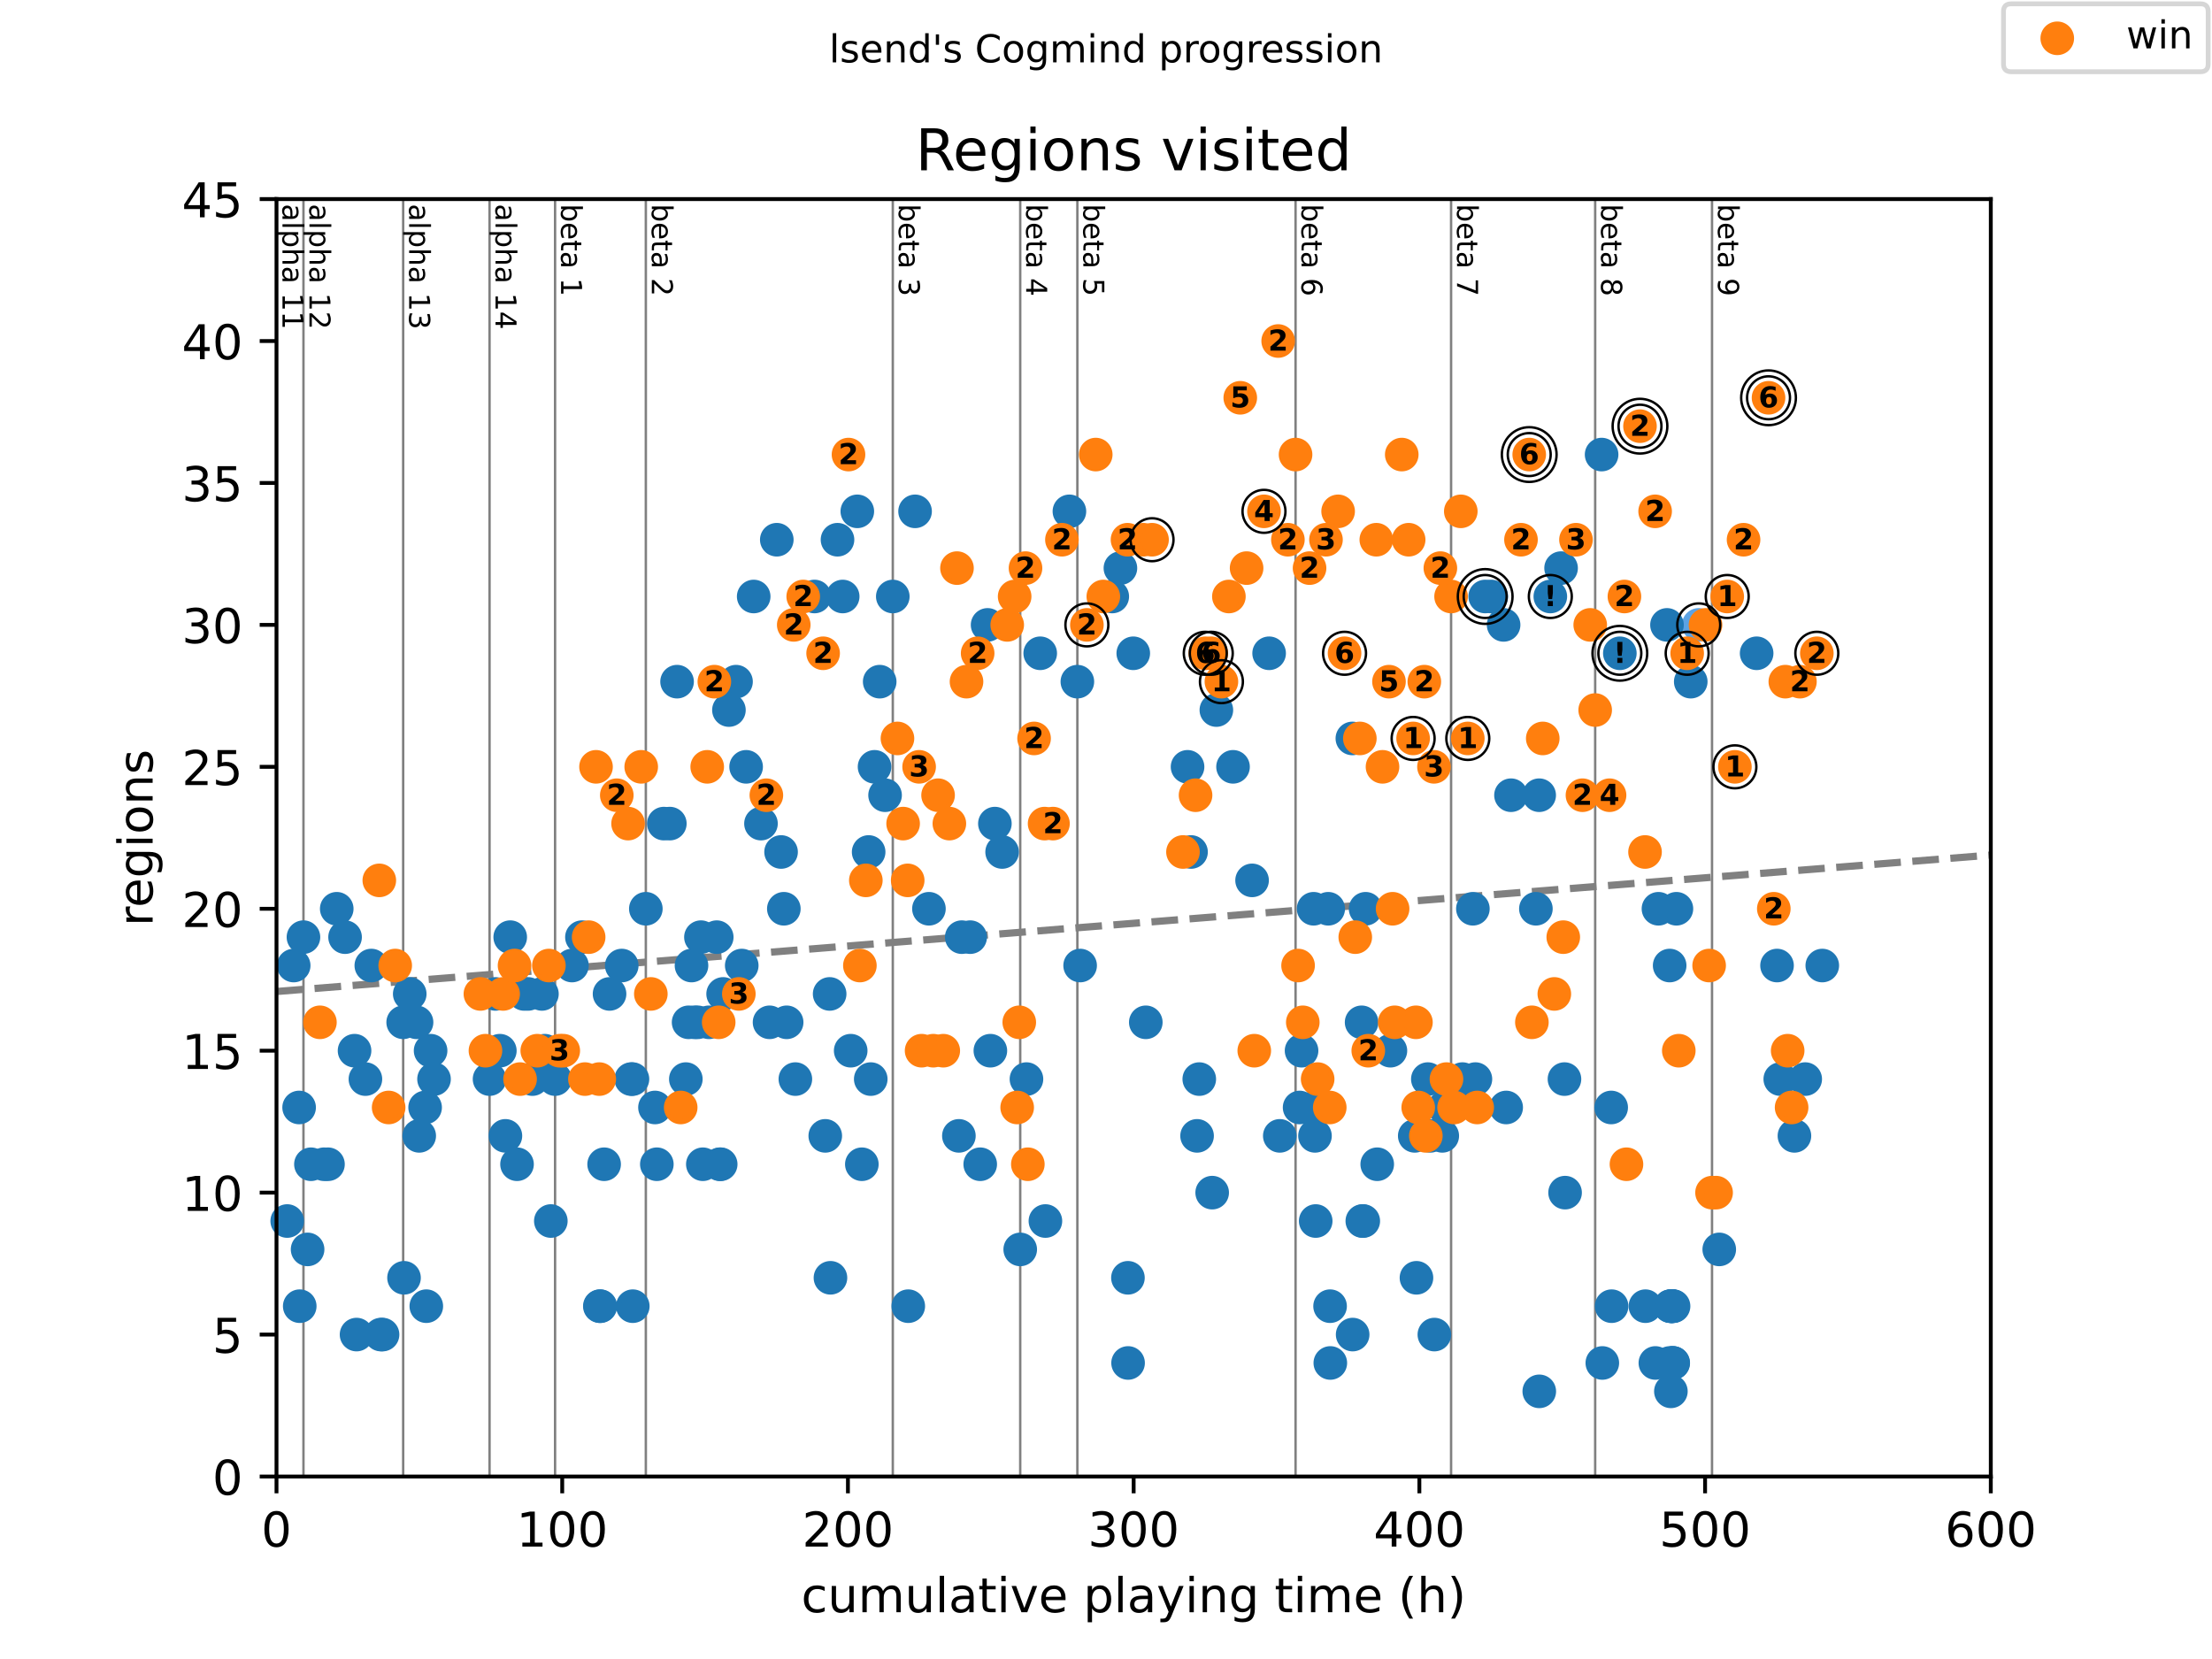 <?xml version="1.0" encoding="utf-8" standalone="no"?>
<!DOCTYPE svg PUBLIC "-//W3C//DTD SVG 1.1//EN"
  "http://www.w3.org/Graphics/SVG/1.1/DTD/svg11.dtd">
<!-- Created with matplotlib (https://matplotlib.org/) -->
<svg height="345.6pt" version="1.1" viewBox="0 0 460.8 345.6" width="460.8pt" xmlns="http://www.w3.org/2000/svg" xmlns:xlink="http://www.w3.org/1999/xlink">
 <defs>
  <style type="text/css">
*{stroke-linecap:butt;stroke-linejoin:round;}
  </style>
 </defs>
 <g id="figure_1">
  <g id="patch_1">
   <path d="M 0 345.6 
L 460.8 345.6 
L 460.8 0 
L 0 0 
z
" style="fill:#ffffff;"/>
  </g>
  <g id="axes_1">
   <g id="patch_2">
    <path d="M 57.6 307.584 
L 414.72 307.584 
L 414.72 41.472 
L 57.6 41.472 
z
" style="fill:#ffffff;"/>
   </g>
   <g id="line2d_1">
    <path clip-path="url(#p8f6684cbca)" d="M 57.6 206.55 
L 414.72 178.127 
" style="fill:none;stroke:#808080;stroke-dasharray:5.55,2.4;stroke-dashoffset:0;stroke-width:1.5;"/>
   </g>
   <g id="line2d_2">
    <path clip-path="url(#p8f6684cbca)" d="M 63.215 307.584 
L 63.215 41.472 
" style="fill:none;stroke:#808080;stroke-linecap:square;stroke-width:0.5;"/>
   </g>
   <g id="line2d_3">
    <path clip-path="url(#p8f6684cbca)" d="M 83.987 307.584 
L 83.987 41.472 
" style="fill:none;stroke:#808080;stroke-linecap:square;stroke-width:0.5;"/>
   </g>
   <g id="line2d_4">
    <path clip-path="url(#p8f6684cbca)" d="M 101.982 307.584 
L 101.982 41.472 
" style="fill:none;stroke:#808080;stroke-linecap:square;stroke-width:0.5;"/>
   </g>
   <g id="line2d_5">
    <path clip-path="url(#p8f6684cbca)" d="M 115.632 307.584 
L 115.632 41.472 
" style="fill:none;stroke:#808080;stroke-linecap:square;stroke-width:0.5;"/>
   </g>
   <g id="line2d_6">
    <path clip-path="url(#p8f6684cbca)" d="M 134.54 307.584 
L 134.54 41.472 
" style="fill:none;stroke:#808080;stroke-linecap:square;stroke-width:0.5;"/>
   </g>
   <g id="line2d_7">
    <path clip-path="url(#p8f6684cbca)" d="M 185.985 307.584 
L 185.985 41.472 
" style="fill:none;stroke:#808080;stroke-linecap:square;stroke-width:0.5;"/>
   </g>
   <g id="line2d_8">
    <path clip-path="url(#p8f6684cbca)" d="M 212.531 307.584 
L 212.531 41.472 
" style="fill:none;stroke:#808080;stroke-linecap:square;stroke-width:0.5;"/>
   </g>
   <g id="line2d_9">
    <path clip-path="url(#p8f6684cbca)" d="M 224.435 307.584 
L 224.435 41.472 
" style="fill:none;stroke:#808080;stroke-linecap:square;stroke-width:0.5;"/>
   </g>
   <g id="line2d_10">
    <path clip-path="url(#p8f6684cbca)" d="M 269.888 307.584 
L 269.888 41.472 
" style="fill:none;stroke:#808080;stroke-linecap:square;stroke-width:0.5;"/>
   </g>
   <g id="line2d_11">
    <path clip-path="url(#p8f6684cbca)" d="M 302.287 307.584 
L 302.287 41.472 
" style="fill:none;stroke:#808080;stroke-linecap:square;stroke-width:0.5;"/>
   </g>
   <g id="line2d_12">
    <path clip-path="url(#p8f6684cbca)" d="M 332.305 307.584 
L 332.305 41.472 
" style="fill:none;stroke:#808080;stroke-linecap:square;stroke-width:0.5;"/>
   </g>
   <g id="line2d_13">
    <path clip-path="url(#p8f6684cbca)" d="M 356.647 307.584 
L 356.647 41.472 
" style="fill:none;stroke:#808080;stroke-linecap:square;stroke-width:0.5;"/>
   </g>
   <g id="text_1">
    <!-- alpha 11 -->
    <defs>
     <path d="M 34.281 27.484 
Q 23.391 27.484 19.188 25 
Q 14.984 22.516 14.984 16.5 
Q 14.984 11.719 18.141 8.906 
Q 21.297 6.109 26.703 6.109 
Q 34.188 6.109 38.703 11.406 
Q 43.219 16.703 43.219 25.484 
L 43.219 27.484 
z
M 52.203 31.203 
L 52.203 0 
L 43.219 0 
L 43.219 8.297 
Q 40.141 3.328 35.547 0.953 
Q 30.953 -1.422 24.312 -1.422 
Q 15.922 -1.422 10.953 3.297 
Q 6 8.016 6 15.922 
Q 6 25.141 12.172 29.828 
Q 18.359 34.516 30.609 34.516 
L 43.219 34.516 
L 43.219 35.406 
Q 43.219 41.609 39.141 45 
Q 35.062 48.391 27.688 48.391 
Q 23 48.391 18.547 47.266 
Q 14.109 46.141 10.016 43.891 
L 10.016 52.203 
Q 14.938 54.109 19.578 55.047 
Q 24.219 56 28.609 56 
Q 40.484 56 46.344 49.844 
Q 52.203 43.703 52.203 31.203 
z
" id="DejaVuSans-97"/>
     <path d="M 9.422 75.984 
L 18.406 75.984 
L 18.406 0 
L 9.422 0 
z
" id="DejaVuSans-108"/>
     <path d="M 18.109 8.203 
L 18.109 -20.797 
L 9.078 -20.797 
L 9.078 54.688 
L 18.109 54.688 
L 18.109 46.391 
Q 20.953 51.266 25.266 53.625 
Q 29.594 56 35.594 56 
Q 45.562 56 51.781 48.094 
Q 58.016 40.188 58.016 27.297 
Q 58.016 14.406 51.781 6.484 
Q 45.562 -1.422 35.594 -1.422 
Q 29.594 -1.422 25.266 0.953 
Q 20.953 3.328 18.109 8.203 
z
M 48.688 27.297 
Q 48.688 37.203 44.609 42.844 
Q 40.531 48.484 33.406 48.484 
Q 26.266 48.484 22.188 42.844 
Q 18.109 37.203 18.109 27.297 
Q 18.109 17.391 22.188 11.75 
Q 26.266 6.109 33.406 6.109 
Q 40.531 6.109 44.609 11.75 
Q 48.688 17.391 48.688 27.297 
z
" id="DejaVuSans-112"/>
     <path d="M 54.891 33.016 
L 54.891 0 
L 45.906 0 
L 45.906 32.719 
Q 45.906 40.484 42.875 44.328 
Q 39.844 48.188 33.797 48.188 
Q 26.516 48.188 22.312 43.547 
Q 18.109 38.922 18.109 30.906 
L 18.109 0 
L 9.078 0 
L 9.078 75.984 
L 18.109 75.984 
L 18.109 46.188 
Q 21.344 51.125 25.703 53.562 
Q 30.078 56 35.797 56 
Q 45.219 56 50.047 50.172 
Q 54.891 44.344 54.891 33.016 
z
" id="DejaVuSans-104"/>
     <path id="DejaVuSans-32"/>
     <path d="M 12.406 8.297 
L 28.516 8.297 
L 28.516 63.922 
L 10.984 60.406 
L 10.984 69.391 
L 28.422 72.906 
L 38.281 72.906 
L 38.281 8.297 
L 54.391 8.297 
L 54.391 0 
L 12.406 0 
z
" id="DejaVuSans-49"/>
    </defs>
    <g transform="translate(58.848 42.472)rotate(-270)scale(0.06 -0.06)">
     <use xlink:href="#DejaVuSans-97"/>
     <use x="61.279" xlink:href="#DejaVuSans-108"/>
     <use x="89.062" xlink:href="#DejaVuSans-112"/>
     <use x="152.539" xlink:href="#DejaVuSans-104"/>
     <use x="215.918" xlink:href="#DejaVuSans-97"/>
     <use x="277.197" xlink:href="#DejaVuSans-32"/>
     <use x="308.984" xlink:href="#DejaVuSans-49"/>
     <use x="372.607" xlink:href="#DejaVuSans-49"/>
    </g>
   </g>
   <g id="text_2">
    <!-- alpha 12 -->
    <defs>
     <path d="M 19.188 8.297 
L 53.609 8.297 
L 53.609 0 
L 7.328 0 
L 7.328 8.297 
Q 12.938 14.109 22.625 23.891 
Q 32.328 33.688 34.812 36.531 
Q 39.547 41.844 41.422 45.531 
Q 43.312 49.219 43.312 52.781 
Q 43.312 58.594 39.234 62.25 
Q 35.156 65.922 28.609 65.922 
Q 23.969 65.922 18.812 64.312 
Q 13.672 62.703 7.812 59.422 
L 7.812 69.391 
Q 13.766 71.781 18.938 73 
Q 24.125 74.219 28.422 74.219 
Q 39.75 74.219 46.484 68.547 
Q 53.219 62.891 53.219 53.422 
Q 53.219 48.922 51.531 44.891 
Q 49.859 40.875 45.406 35.406 
Q 44.188 33.984 37.641 27.219 
Q 31.109 20.453 19.188 8.297 
z
" id="DejaVuSans-50"/>
    </defs>
    <g transform="translate(64.463 42.472)rotate(-270)scale(0.06 -0.06)">
     <use xlink:href="#DejaVuSans-97"/>
     <use x="61.279" xlink:href="#DejaVuSans-108"/>
     <use x="89.062" xlink:href="#DejaVuSans-112"/>
     <use x="152.539" xlink:href="#DejaVuSans-104"/>
     <use x="215.918" xlink:href="#DejaVuSans-97"/>
     <use x="277.197" xlink:href="#DejaVuSans-32"/>
     <use x="308.984" xlink:href="#DejaVuSans-49"/>
     <use x="372.607" xlink:href="#DejaVuSans-50"/>
    </g>
   </g>
   <g id="text_3">
    <!-- alpha 13 -->
    <defs>
     <path d="M 40.578 39.312 
Q 47.656 37.797 51.625 33 
Q 55.609 28.219 55.609 21.188 
Q 55.609 10.406 48.188 4.484 
Q 40.766 -1.422 27.094 -1.422 
Q 22.516 -1.422 17.656 -0.516 
Q 12.797 0.391 7.625 2.203 
L 7.625 11.719 
Q 11.719 9.328 16.594 8.109 
Q 21.484 6.891 26.812 6.891 
Q 36.078 6.891 40.938 10.547 
Q 45.797 14.203 45.797 21.188 
Q 45.797 27.641 41.281 31.266 
Q 36.766 34.906 28.719 34.906 
L 20.219 34.906 
L 20.219 43.016 
L 29.109 43.016 
Q 36.375 43.016 40.234 45.922 
Q 44.094 48.828 44.094 54.297 
Q 44.094 59.906 40.109 62.906 
Q 36.141 65.922 28.719 65.922 
Q 24.656 65.922 20.016 65.031 
Q 15.375 64.156 9.812 62.312 
L 9.812 71.094 
Q 15.438 72.656 20.344 73.438 
Q 25.25 74.219 29.594 74.219 
Q 40.828 74.219 47.359 69.109 
Q 53.906 64.016 53.906 55.328 
Q 53.906 49.266 50.438 45.094 
Q 46.969 40.922 40.578 39.312 
z
" id="DejaVuSans-51"/>
    </defs>
    <g transform="translate(85.235 42.472)rotate(-270)scale(0.06 -0.06)">
     <use xlink:href="#DejaVuSans-97"/>
     <use x="61.279" xlink:href="#DejaVuSans-108"/>
     <use x="89.062" xlink:href="#DejaVuSans-112"/>
     <use x="152.539" xlink:href="#DejaVuSans-104"/>
     <use x="215.918" xlink:href="#DejaVuSans-97"/>
     <use x="277.197" xlink:href="#DejaVuSans-32"/>
     <use x="308.984" xlink:href="#DejaVuSans-49"/>
     <use x="372.607" xlink:href="#DejaVuSans-51"/>
    </g>
   </g>
   <g id="text_4">
    <!-- alpha 14 -->
    <defs>
     <path d="M 37.797 64.312 
L 12.891 25.391 
L 37.797 25.391 
z
M 35.203 72.906 
L 47.609 72.906 
L 47.609 25.391 
L 58.016 25.391 
L 58.016 17.188 
L 47.609 17.188 
L 47.609 0 
L 37.797 0 
L 37.797 17.188 
L 4.891 17.188 
L 4.891 26.703 
z
" id="DejaVuSans-52"/>
    </defs>
    <g transform="translate(103.23 42.472)rotate(-270)scale(0.06 -0.06)">
     <use xlink:href="#DejaVuSans-97"/>
     <use x="61.279" xlink:href="#DejaVuSans-108"/>
     <use x="89.062" xlink:href="#DejaVuSans-112"/>
     <use x="152.539" xlink:href="#DejaVuSans-104"/>
     <use x="215.918" xlink:href="#DejaVuSans-97"/>
     <use x="277.197" xlink:href="#DejaVuSans-32"/>
     <use x="308.984" xlink:href="#DejaVuSans-49"/>
     <use x="372.607" xlink:href="#DejaVuSans-52"/>
    </g>
   </g>
   <g id="text_5">
    <!-- beta 1 -->
    <defs>
     <path d="M 48.688 27.297 
Q 48.688 37.203 44.609 42.844 
Q 40.531 48.484 33.406 48.484 
Q 26.266 48.484 22.188 42.844 
Q 18.109 37.203 18.109 27.297 
Q 18.109 17.391 22.188 11.75 
Q 26.266 6.109 33.406 6.109 
Q 40.531 6.109 44.609 11.75 
Q 48.688 17.391 48.688 27.297 
z
M 18.109 46.391 
Q 20.953 51.266 25.266 53.625 
Q 29.594 56 35.594 56 
Q 45.562 56 51.781 48.094 
Q 58.016 40.188 58.016 27.297 
Q 58.016 14.406 51.781 6.484 
Q 45.562 -1.422 35.594 -1.422 
Q 29.594 -1.422 25.266 0.953 
Q 20.953 3.328 18.109 8.203 
L 18.109 0 
L 9.078 0 
L 9.078 75.984 
L 18.109 75.984 
z
" id="DejaVuSans-98"/>
     <path d="M 56.203 29.594 
L 56.203 25.203 
L 14.891 25.203 
Q 15.484 15.922 20.484 11.062 
Q 25.484 6.203 34.422 6.203 
Q 39.594 6.203 44.453 7.469 
Q 49.312 8.734 54.109 11.281 
L 54.109 2.781 
Q 49.266 0.734 44.188 -0.344 
Q 39.109 -1.422 33.891 -1.422 
Q 20.797 -1.422 13.156 6.188 
Q 5.516 13.812 5.516 26.812 
Q 5.516 40.234 12.766 48.109 
Q 20.016 56 32.328 56 
Q 43.359 56 49.781 48.891 
Q 56.203 41.797 56.203 29.594 
z
M 47.219 32.234 
Q 47.125 39.594 43.094 43.984 
Q 39.062 48.391 32.422 48.391 
Q 24.906 48.391 20.391 44.141 
Q 15.875 39.891 15.188 32.172 
z
" id="DejaVuSans-101"/>
     <path d="M 18.312 70.219 
L 18.312 54.688 
L 36.812 54.688 
L 36.812 47.703 
L 18.312 47.703 
L 18.312 18.016 
Q 18.312 11.328 20.141 9.422 
Q 21.969 7.516 27.594 7.516 
L 36.812 7.516 
L 36.812 0 
L 27.594 0 
Q 17.188 0 13.234 3.875 
Q 9.281 7.766 9.281 18.016 
L 9.281 47.703 
L 2.688 47.703 
L 2.688 54.688 
L 9.281 54.688 
L 9.281 70.219 
z
" id="DejaVuSans-116"/>
    </defs>
    <g transform="translate(116.88 42.472)rotate(-270)scale(0.06 -0.06)">
     <use xlink:href="#DejaVuSans-98"/>
     <use x="63.477" xlink:href="#DejaVuSans-101"/>
     <use x="125" xlink:href="#DejaVuSans-116"/>
     <use x="164.209" xlink:href="#DejaVuSans-97"/>
     <use x="225.488" xlink:href="#DejaVuSans-32"/>
     <use x="257.275" xlink:href="#DejaVuSans-49"/>
    </g>
   </g>
   <g id="text_6">
    <!-- beta 2 -->
    <g transform="translate(135.787 42.472)rotate(-270)scale(0.06 -0.06)">
     <use xlink:href="#DejaVuSans-98"/>
     <use x="63.477" xlink:href="#DejaVuSans-101"/>
     <use x="125" xlink:href="#DejaVuSans-116"/>
     <use x="164.209" xlink:href="#DejaVuSans-97"/>
     <use x="225.488" xlink:href="#DejaVuSans-32"/>
     <use x="257.275" xlink:href="#DejaVuSans-50"/>
    </g>
   </g>
   <g id="text_7">
    <!-- beta 3 -->
    <g transform="translate(187.232 42.472)rotate(-270)scale(0.06 -0.06)">
     <use xlink:href="#DejaVuSans-98"/>
     <use x="63.477" xlink:href="#DejaVuSans-101"/>
     <use x="125" xlink:href="#DejaVuSans-116"/>
     <use x="164.209" xlink:href="#DejaVuSans-97"/>
     <use x="225.488" xlink:href="#DejaVuSans-32"/>
     <use x="257.275" xlink:href="#DejaVuSans-51"/>
    </g>
   </g>
   <g id="text_8">
    <!-- beta 4 -->
    <g transform="translate(213.778 42.472)rotate(-270)scale(0.06 -0.06)">
     <use xlink:href="#DejaVuSans-98"/>
     <use x="63.477" xlink:href="#DejaVuSans-101"/>
     <use x="125" xlink:href="#DejaVuSans-116"/>
     <use x="164.209" xlink:href="#DejaVuSans-97"/>
     <use x="225.488" xlink:href="#DejaVuSans-32"/>
     <use x="257.275" xlink:href="#DejaVuSans-52"/>
    </g>
   </g>
   <g id="text_9">
    <!-- beta 5 -->
    <defs>
     <path d="M 10.797 72.906 
L 49.516 72.906 
L 49.516 64.594 
L 19.828 64.594 
L 19.828 46.734 
Q 21.969 47.469 24.109 47.828 
Q 26.266 48.188 28.422 48.188 
Q 40.625 48.188 47.75 41.5 
Q 54.891 34.812 54.891 23.391 
Q 54.891 11.625 47.562 5.094 
Q 40.234 -1.422 26.906 -1.422 
Q 22.312 -1.422 17.547 -0.641 
Q 12.797 0.141 7.719 1.703 
L 7.719 11.625 
Q 12.109 9.234 16.797 8.062 
Q 21.484 6.891 26.703 6.891 
Q 35.156 6.891 40.078 11.328 
Q 45.016 15.766 45.016 23.391 
Q 45.016 31 40.078 35.438 
Q 35.156 39.891 26.703 39.891 
Q 22.75 39.891 18.812 39.016 
Q 14.891 38.141 10.797 36.281 
z
" id="DejaVuSans-53"/>
    </defs>
    <g transform="translate(225.682 42.472)rotate(-270)scale(0.06 -0.06)">
     <use xlink:href="#DejaVuSans-98"/>
     <use x="63.477" xlink:href="#DejaVuSans-101"/>
     <use x="125" xlink:href="#DejaVuSans-116"/>
     <use x="164.209" xlink:href="#DejaVuSans-97"/>
     <use x="225.488" xlink:href="#DejaVuSans-32"/>
     <use x="257.275" xlink:href="#DejaVuSans-53"/>
    </g>
   </g>
   <g id="text_10">
    <!-- beta 6 -->
    <defs>
     <path d="M 33.016 40.375 
Q 26.375 40.375 22.484 35.828 
Q 18.609 31.297 18.609 23.391 
Q 18.609 15.531 22.484 10.953 
Q 26.375 6.391 33.016 6.391 
Q 39.656 6.391 43.531 10.953 
Q 47.406 15.531 47.406 23.391 
Q 47.406 31.297 43.531 35.828 
Q 39.656 40.375 33.016 40.375 
z
M 52.594 71.297 
L 52.594 62.312 
Q 48.875 64.062 45.094 64.984 
Q 41.312 65.922 37.594 65.922 
Q 27.828 65.922 22.672 59.328 
Q 17.531 52.734 16.797 39.406 
Q 19.672 43.656 24.016 45.922 
Q 28.375 48.188 33.594 48.188 
Q 44.578 48.188 50.953 41.516 
Q 57.328 34.859 57.328 23.391 
Q 57.328 12.156 50.688 5.359 
Q 44.047 -1.422 33.016 -1.422 
Q 20.359 -1.422 13.672 8.266 
Q 6.984 17.969 6.984 36.375 
Q 6.984 53.656 15.188 63.938 
Q 23.391 74.219 37.203 74.219 
Q 40.922 74.219 44.703 73.484 
Q 48.484 72.75 52.594 71.297 
z
" id="DejaVuSans-54"/>
    </defs>
    <g transform="translate(271.136 42.472)rotate(-270)scale(0.06 -0.06)">
     <use xlink:href="#DejaVuSans-98"/>
     <use x="63.477" xlink:href="#DejaVuSans-101"/>
     <use x="125" xlink:href="#DejaVuSans-116"/>
     <use x="164.209" xlink:href="#DejaVuSans-97"/>
     <use x="225.488" xlink:href="#DejaVuSans-32"/>
     <use x="257.275" xlink:href="#DejaVuSans-54"/>
    </g>
   </g>
   <g id="text_11">
    <!-- beta 7 -->
    <defs>
     <path d="M 8.203 72.906 
L 55.078 72.906 
L 55.078 68.703 
L 28.609 0 
L 18.312 0 
L 43.219 64.594 
L 8.203 64.594 
z
" id="DejaVuSans-55"/>
    </defs>
    <g transform="translate(303.535 42.472)rotate(-270)scale(0.06 -0.06)">
     <use xlink:href="#DejaVuSans-98"/>
     <use x="63.477" xlink:href="#DejaVuSans-101"/>
     <use x="125" xlink:href="#DejaVuSans-116"/>
     <use x="164.209" xlink:href="#DejaVuSans-97"/>
     <use x="225.488" xlink:href="#DejaVuSans-32"/>
     <use x="257.275" xlink:href="#DejaVuSans-55"/>
    </g>
   </g>
   <g id="text_12">
    <!-- beta 8 -->
    <defs>
     <path d="M 31.781 34.625 
Q 24.75 34.625 20.719 30.859 
Q 16.703 27.094 16.703 20.516 
Q 16.703 13.922 20.719 10.156 
Q 24.75 6.391 31.781 6.391 
Q 38.812 6.391 42.859 10.172 
Q 46.922 13.969 46.922 20.516 
Q 46.922 27.094 42.891 30.859 
Q 38.875 34.625 31.781 34.625 
z
M 21.922 38.812 
Q 15.578 40.375 12.031 44.719 
Q 8.5 49.078 8.5 55.328 
Q 8.5 64.062 14.719 69.141 
Q 20.953 74.219 31.781 74.219 
Q 42.672 74.219 48.875 69.141 
Q 55.078 64.062 55.078 55.328 
Q 55.078 49.078 51.531 44.719 
Q 48 40.375 41.703 38.812 
Q 48.828 37.156 52.797 32.312 
Q 56.781 27.484 56.781 20.516 
Q 56.781 9.906 50.312 4.234 
Q 43.844 -1.422 31.781 -1.422 
Q 19.734 -1.422 13.25 4.234 
Q 6.781 9.906 6.781 20.516 
Q 6.781 27.484 10.781 32.312 
Q 14.797 37.156 21.922 38.812 
z
M 18.312 54.391 
Q 18.312 48.734 21.844 45.562 
Q 25.391 42.391 31.781 42.391 
Q 38.141 42.391 41.719 45.562 
Q 45.312 48.734 45.312 54.391 
Q 45.312 60.062 41.719 63.234 
Q 38.141 66.406 31.781 66.406 
Q 25.391 66.406 21.844 63.234 
Q 18.312 60.062 18.312 54.391 
z
" id="DejaVuSans-56"/>
    </defs>
    <g transform="translate(333.552 42.472)rotate(-270)scale(0.06 -0.06)">
     <use xlink:href="#DejaVuSans-98"/>
     <use x="63.477" xlink:href="#DejaVuSans-101"/>
     <use x="125" xlink:href="#DejaVuSans-116"/>
     <use x="164.209" xlink:href="#DejaVuSans-97"/>
     <use x="225.488" xlink:href="#DejaVuSans-32"/>
     <use x="257.275" xlink:href="#DejaVuSans-56"/>
    </g>
   </g>
   <g id="text_13">
    <!-- beta 9 -->
    <defs>
     <path d="M 10.984 1.516 
L 10.984 10.5 
Q 14.703 8.734 18.5 7.812 
Q 22.312 6.891 25.984 6.891 
Q 35.75 6.891 40.891 13.453 
Q 46.047 20.016 46.781 33.406 
Q 43.953 29.203 39.594 26.953 
Q 35.25 24.703 29.984 24.703 
Q 19.047 24.703 12.672 31.312 
Q 6.297 37.938 6.297 49.422 
Q 6.297 60.641 12.938 67.422 
Q 19.578 74.219 30.609 74.219 
Q 43.266 74.219 49.922 64.516 
Q 56.594 54.828 56.594 36.375 
Q 56.594 19.141 48.406 8.859 
Q 40.234 -1.422 26.422 -1.422 
Q 22.703 -1.422 18.891 -0.688 
Q 15.094 0.047 10.984 1.516 
z
M 30.609 32.422 
Q 37.25 32.422 41.125 36.953 
Q 45.016 41.5 45.016 49.422 
Q 45.016 57.281 41.125 61.844 
Q 37.25 66.406 30.609 66.406 
Q 23.969 66.406 20.094 61.844 
Q 16.219 57.281 16.219 49.422 
Q 16.219 41.5 20.094 36.953 
Q 23.969 32.422 30.609 32.422 
z
" id="DejaVuSans-57"/>
    </defs>
    <g transform="translate(357.895 42.472)rotate(-270)scale(0.06 -0.06)">
     <use xlink:href="#DejaVuSans-98"/>
     <use x="63.477" xlink:href="#DejaVuSans-101"/>
     <use x="125" xlink:href="#DejaVuSans-116"/>
     <use x="164.209" xlink:href="#DejaVuSans-97"/>
     <use x="225.488" xlink:href="#DejaVuSans-32"/>
     <use x="257.275" xlink:href="#DejaVuSans-57"/>
    </g>
   </g>
   <g id="PathCollection_1">
    <defs>
     <path d="M 0 3 
C 0.796 3 1.559 2.684 2.121 2.121 
C 2.684 1.559 3 0.796 3 0 
C 3 -0.796 2.684 -1.559 2.121 -2.121 
C 1.559 -2.684 0.796 -3 0 -3 
C -0.796 -3 -1.559 -2.684 -2.121 -2.121 
C -2.684 -1.559 -3 -0.796 -3 0 
C -3 0.796 -2.684 1.559 -2.121 2.121 
C -1.559 2.684 -0.796 3 0 3 
z
" id="md1b479d5c4" style="stroke:#5ca3e4;"/>
    </defs>
    <g>
     <use style="fill:#5ca3e4;stroke:#5ca3e4;" x="353.881" xlink:href="#md1b479d5c4" y="130.176"/>
    </g>
   </g>
   <g id="PathCollection_2">
    <defs>
     <path d="M 0 3 
C 0.796 3 1.559 2.684 2.121 2.121 
C 2.684 1.559 3 0.796 3 0 
C 3 -0.796 2.684 -1.559 2.121 -2.121 
C 1.559 -2.684 0.796 -3 0 -3 
C -0.796 -3 -1.559 -2.684 -2.121 -2.121 
C -2.684 -1.559 -3 -0.796 -3 0 
C -3 0.796 -2.684 1.559 -2.121 2.121 
C -1.559 2.684 -0.796 3 0 3 
z
" id="m26739f5981" style="stroke:#1f77b4;"/>
    </defs>
    <g>
     <use style="fill:#1f77b4;stroke:#1f77b4;" x="59.832" xlink:href="#m26739f5981" y="254.362"/>
     <use style="fill:#1f77b4;stroke:#1f77b4;" x="61.181" xlink:href="#m26739f5981" y="201.139"/>
     <use style="fill:#1f77b4;stroke:#1f77b4;" x="62.312" xlink:href="#m26739f5981" y="230.707"/>
     <use style="fill:#1f77b4;stroke:#1f77b4;" x="62.441" xlink:href="#m26739f5981" y="272.102"/>
     <use style="fill:#1f77b4;stroke:#1f77b4;" x="63.215" xlink:href="#m26739f5981" y="195.226"/>
     <use style="fill:#1f77b4;stroke:#1f77b4;" x="64.078" xlink:href="#m26739f5981" y="260.275"/>
     <use style="fill:#1f77b4;stroke:#1f77b4;" x="64.772" xlink:href="#m26739f5981" y="242.534"/>
     <use style="fill:#1f77b4;stroke:#1f77b4;" x="67.51" xlink:href="#m26739f5981" y="242.534"/>
     <use style="fill:#1f77b4;stroke:#1f77b4;" x="68.324" xlink:href="#m26739f5981" y="242.534"/>
     <use style="fill:#1f77b4;stroke:#1f77b4;" x="70.149" xlink:href="#m26739f5981" y="189.312"/>
     <use style="fill:#1f77b4;stroke:#1f77b4;" x="71.885" xlink:href="#m26739f5981" y="195.226"/>
     <use style="fill:#1f77b4;stroke:#1f77b4;" x="73.859" xlink:href="#m26739f5981" y="218.88"/>
     <use style="fill:#1f77b4;stroke:#1f77b4;" x="74.276" xlink:href="#m26739f5981" y="278.016"/>
     <use style="fill:#1f77b4;stroke:#1f77b4;" x="76.121" xlink:href="#m26739f5981" y="224.794"/>
     <use style="fill:#1f77b4;stroke:#1f77b4;" x="77.351" xlink:href="#m26739f5981" y="201.139"/>
     <use style="fill:#1f77b4;stroke:#1f77b4;" x="79.355" xlink:href="#m26739f5981" y="278.016"/>
     <use style="fill:#1f77b4;stroke:#1f77b4;" x="79.692" xlink:href="#m26739f5981" y="278.016"/>
     <use style="fill:#1f77b4;stroke:#1f77b4;" x="83.987" xlink:href="#m26739f5981" y="212.966"/>
     <use style="fill:#1f77b4;stroke:#1f77b4;" x="84.166" xlink:href="#m26739f5981" y="266.189"/>
     <use style="fill:#1f77b4;stroke:#1f77b4;" x="85.356" xlink:href="#m26739f5981" y="207.053"/>
     <use style="fill:#1f77b4;stroke:#1f77b4;" x="86.775" xlink:href="#m26739f5981" y="212.966"/>
     <use style="fill:#1f77b4;stroke:#1f77b4;" x="87.33" xlink:href="#m26739f5981" y="236.621"/>
     <use style="fill:#1f77b4;stroke:#1f77b4;" x="88.56" xlink:href="#m26739f5981" y="230.707"/>
     <use style="fill:#1f77b4;stroke:#1f77b4;" x="88.808" xlink:href="#m26739f5981" y="272.102"/>
     <use style="fill:#1f77b4;stroke:#1f77b4;" x="89.701" xlink:href="#m26739f5981" y="218.88"/>
     <use style="fill:#1f77b4;stroke:#1f77b4;" x="90.415" xlink:href="#m26739f5981" y="224.794"/>
     <use style="fill:#1f77b4;stroke:#1f77b4;" x="101.982" xlink:href="#m26739f5981" y="224.794"/>
     <use style="fill:#1f77b4;stroke:#1f77b4;" x="103.202" xlink:href="#m26739f5981" y="207.053"/>
     <use style="fill:#1f77b4;stroke:#1f77b4;" x="104.125" xlink:href="#m26739f5981" y="218.88"/>
     <use style="fill:#1f77b4;stroke:#1f77b4;" x="105.285" xlink:href="#m26739f5981" y="236.621"/>
     <use style="fill:#1f77b4;stroke:#1f77b4;" x="106.287" xlink:href="#m26739f5981" y="195.226"/>
     <use style="fill:#1f77b4;stroke:#1f77b4;" x="107.706" xlink:href="#m26739f5981" y="242.534"/>
     <use style="fill:#1f77b4;stroke:#1f77b4;" x="109.184" xlink:href="#m26739f5981" y="207.053"/>
     <use style="fill:#1f77b4;stroke:#1f77b4;" x="110.007" xlink:href="#m26739f5981" y="207.053"/>
     <use style="fill:#1f77b4;stroke:#1f77b4;" x="110.91" xlink:href="#m26739f5981" y="224.794"/>
     <use style="fill:#1f77b4;stroke:#1f77b4;" x="112.894" xlink:href="#m26739f5981" y="207.053"/>
     <use style="fill:#1f77b4;stroke:#1f77b4;" x="113.469" xlink:href="#m26739f5981" y="218.88"/>
     <use style="fill:#1f77b4;stroke:#1f77b4;" x="114.749" xlink:href="#m26739f5981" y="254.362"/>
     <use style="fill:#1f77b4;stroke:#1f77b4;" x="115.632" xlink:href="#m26739f5981" y="224.794"/>
     <use style="fill:#1f77b4;stroke:#1f77b4;" x="119.154" xlink:href="#m26739f5981" y="201.139"/>
     <use style="fill:#1f77b4;stroke:#1f77b4;" x="121.227" xlink:href="#m26739f5981" y="195.226"/>
     <use style="fill:#1f77b4;stroke:#1f77b4;" x="124.957" xlink:href="#m26739f5981" y="272.102"/>
     <use style="fill:#1f77b4;stroke:#1f77b4;" x="125.066" xlink:href="#m26739f5981" y="272.102"/>
     <use style="fill:#1f77b4;stroke:#1f77b4;" x="125.85" xlink:href="#m26739f5981" y="242.534"/>
     <use style="fill:#1f77b4;stroke:#1f77b4;" x="126.98" xlink:href="#m26739f5981" y="207.053"/>
     <use style="fill:#1f77b4;stroke:#1f77b4;" x="129.52" xlink:href="#m26739f5981" y="201.139"/>
     <use style="fill:#1f77b4;stroke:#1f77b4;" x="131.484" xlink:href="#m26739f5981" y="224.794"/>
     <use style="fill:#1f77b4;stroke:#1f77b4;" x="131.752" xlink:href="#m26739f5981" y="224.794"/>
     <use style="fill:#1f77b4;stroke:#1f77b4;" x="131.821" xlink:href="#m26739f5981" y="272.102"/>
     <use style="fill:#1f77b4;stroke:#1f77b4;" x="134.54" xlink:href="#m26739f5981" y="189.312"/>
     <use style="fill:#1f77b4;stroke:#1f77b4;" x="136.444" xlink:href="#m26739f5981" y="230.707"/>
     <use style="fill:#1f77b4;stroke:#1f77b4;" x="136.831" xlink:href="#m26739f5981" y="242.534"/>
     <use style="fill:#1f77b4;stroke:#1f77b4;" x="138.289" xlink:href="#m26739f5981" y="171.571"/>
     <use style="fill:#1f77b4;stroke:#1f77b4;" x="139.539" xlink:href="#m26739f5981" y="171.571"/>
     <use style="fill:#1f77b4;stroke:#1f77b4;" x="141.047" xlink:href="#m26739f5981" y="142.003"/>
     <use style="fill:#1f77b4;stroke:#1f77b4;" x="142.872" xlink:href="#m26739f5981" y="224.794"/>
     <use style="fill:#1f77b4;stroke:#1f77b4;" x="143.448" xlink:href="#m26739f5981" y="212.966"/>
     <use style="fill:#1f77b4;stroke:#1f77b4;" x="144.053" xlink:href="#m26739f5981" y="201.139"/>
     <use style="fill:#1f77b4;stroke:#1f77b4;" x="144.648" xlink:href="#m26739f5981" y="212.966"/>
     <use style="fill:#1f77b4;stroke:#1f77b4;" x="145.332" xlink:href="#m26739f5981" y="212.966"/>
     <use style="fill:#1f77b4;stroke:#1f77b4;" x="146.017" xlink:href="#m26739f5981" y="195.226"/>
     <use style="fill:#1f77b4;stroke:#1f77b4;" x="146.414" xlink:href="#m26739f5981" y="242.534"/>
     <use style="fill:#1f77b4;stroke:#1f77b4;" x="147.684" xlink:href="#m26739f5981" y="212.966"/>
     <use style="fill:#1f77b4;stroke:#1f77b4;" x="149.31" xlink:href="#m26739f5981" y="195.226"/>
     <use style="fill:#1f77b4;stroke:#1f77b4;" x="149.945" xlink:href="#m26739f5981" y="242.534"/>
     <use style="fill:#1f77b4;stroke:#1f77b4;" x="150.134" xlink:href="#m26739f5981" y="242.534"/>
     <use style="fill:#1f77b4;stroke:#1f77b4;" x="150.64" xlink:href="#m26739f5981" y="207.053"/>
     <use style="fill:#1f77b4;stroke:#1f77b4;" x="151.85" xlink:href="#m26739f5981" y="147.917"/>
     <use style="fill:#1f77b4;stroke:#1f77b4;" x="153.328" xlink:href="#m26739f5981" y="142.003"/>
     <use style="fill:#1f77b4;stroke:#1f77b4;" x="154.518" xlink:href="#m26739f5981" y="201.139"/>
     <use style="fill:#1f77b4;stroke:#1f77b4;" x="155.431" xlink:href="#m26739f5981" y="159.744"/>
     <use style="fill:#1f77b4;stroke:#1f77b4;" x="157.008" xlink:href="#m26739f5981" y="124.262"/>
     <use style="fill:#1f77b4;stroke:#1f77b4;" x="158.526" xlink:href="#m26739f5981" y="171.571"/>
     <use style="fill:#1f77b4;stroke:#1f77b4;" x="160.312" xlink:href="#m26739f5981" y="212.966"/>
     <use style="fill:#1f77b4;stroke:#1f77b4;" x="161.82" xlink:href="#m26739f5981" y="112.435"/>
     <use style="fill:#1f77b4;stroke:#1f77b4;" x="162.712" xlink:href="#m26739f5981" y="177.485"/>
     <use style="fill:#1f77b4;stroke:#1f77b4;" x="163.288" xlink:href="#m26739f5981" y="189.312"/>
     <use style="fill:#1f77b4;stroke:#1f77b4;" x="163.873" xlink:href="#m26739f5981" y="212.966"/>
     <use style="fill:#1f77b4;stroke:#1f77b4;" x="165.688" xlink:href="#m26739f5981" y="224.794"/>
     <use style="fill:#1f77b4;stroke:#1f77b4;" x="169.676" xlink:href="#m26739f5981" y="124.262"/>
     <use style="fill:#1f77b4;stroke:#1f77b4;" x="171.918" xlink:href="#m26739f5981" y="236.621"/>
     <use style="fill:#1f77b4;stroke:#1f77b4;" x="172.831" xlink:href="#m26739f5981" y="207.053"/>
     <use style="fill:#1f77b4;stroke:#1f77b4;" x="172.999" xlink:href="#m26739f5981" y="266.189"/>
     <use style="fill:#1f77b4;stroke:#1f77b4;" x="174.468" xlink:href="#m26739f5981" y="112.435"/>
     <use style="fill:#1f77b4;stroke:#1f77b4;" x="175.549" xlink:href="#m26739f5981" y="124.262"/>
     <use style="fill:#1f77b4;stroke:#1f77b4;" x="177.215" xlink:href="#m26739f5981" y="218.88"/>
     <use style="fill:#1f77b4;stroke:#1f77b4;" x="178.594" xlink:href="#m26739f5981" y="106.522"/>
     <use style="fill:#1f77b4;stroke:#1f77b4;" x="179.537" xlink:href="#m26739f5981" y="242.534"/>
     <use style="fill:#1f77b4;stroke:#1f77b4;" x="180.955" xlink:href="#m26739f5981" y="177.485"/>
     <use style="fill:#1f77b4;stroke:#1f77b4;" x="181.392" xlink:href="#m26739f5981" y="224.794"/>
     <use style="fill:#1f77b4;stroke:#1f77b4;" x="182.185" xlink:href="#m26739f5981" y="159.744"/>
     <use style="fill:#1f77b4;stroke:#1f77b4;" x="183.257" xlink:href="#m26739f5981" y="142.003"/>
     <use style="fill:#1f77b4;stroke:#1f77b4;" x="184.378" xlink:href="#m26739f5981" y="165.658"/>
     <use style="fill:#1f77b4;stroke:#1f77b4;" x="185.985" xlink:href="#m26739f5981" y="124.262"/>
     <use style="fill:#1f77b4;stroke:#1f77b4;" x="189.209" xlink:href="#m26739f5981" y="272.102"/>
     <use style="fill:#1f77b4;stroke:#1f77b4;" x="190.627" xlink:href="#m26739f5981" y="106.522"/>
     <use style="fill:#1f77b4;stroke:#1f77b4;" x="193.514" xlink:href="#m26739f5981" y="189.312"/>
     <use style="fill:#1f77b4;stroke:#1f77b4;" x="199.754" xlink:href="#m26739f5981" y="236.621"/>
     <use style="fill:#1f77b4;stroke:#1f77b4;" x="200.349" xlink:href="#m26739f5981" y="195.226"/>
     <use style="fill:#1f77b4;stroke:#1f77b4;" x="202.105" xlink:href="#m26739f5981" y="195.226"/>
     <use style="fill:#1f77b4;stroke:#1f77b4;" x="204.198" xlink:href="#m26739f5981" y="242.534"/>
     <use style="fill:#1f77b4;stroke:#1f77b4;" x="205.735" xlink:href="#m26739f5981" y="130.176"/>
     <use style="fill:#1f77b4;stroke:#1f77b4;" x="206.311" xlink:href="#m26739f5981" y="218.88"/>
     <use style="fill:#1f77b4;stroke:#1f77b4;" x="207.253" xlink:href="#m26739f5981" y="171.571"/>
     <use style="fill:#1f77b4;stroke:#1f77b4;" x="208.761" xlink:href="#m26739f5981" y="177.485"/>
     <use style="fill:#1f77b4;stroke:#1f77b4;" x="212.531" xlink:href="#m26739f5981" y="260.275"/>
     <use style="fill:#1f77b4;stroke:#1f77b4;" x="213.83" xlink:href="#m26739f5981" y="224.794"/>
     <use style="fill:#1f77b4;stroke:#1f77b4;" x="216.697" xlink:href="#m26739f5981" y="136.09"/>
     <use style="fill:#1f77b4;stroke:#1f77b4;" x="217.778" xlink:href="#m26739f5981" y="254.362"/>
     <use style="fill:#1f77b4;stroke:#1f77b4;" x="222.778" xlink:href="#m26739f5981" y="106.522"/>
     <use style="fill:#1f77b4;stroke:#1f77b4;" x="224.435" xlink:href="#m26739f5981" y="142.003"/>
     <use style="fill:#1f77b4;stroke:#1f77b4;" x="225.01" xlink:href="#m26739f5981" y="201.139"/>
     <use style="fill:#1f77b4;stroke:#1f77b4;" x="231.706" xlink:href="#m26739f5981" y="124.262"/>
     <use style="fill:#1f77b4;stroke:#1f77b4;" x="233.402" xlink:href="#m26739f5981" y="118.349"/>
     <use style="fill:#1f77b4;stroke:#1f77b4;" x="234.97" xlink:href="#m26739f5981" y="266.189"/>
     <use style="fill:#1f77b4;stroke:#1f77b4;" x="234.999" xlink:href="#m26739f5981" y="283.93"/>
     <use style="fill:#1f77b4;stroke:#1f77b4;" x="236.081" xlink:href="#m26739f5981" y="136.09"/>
     <use style="fill:#1f77b4;stroke:#1f77b4;" x="238.69" xlink:href="#m26739f5981" y="212.966"/>
     <use style="fill:#1f77b4;stroke:#1f77b4;" x="247.389" xlink:href="#m26739f5981" y="159.744"/>
     <use style="fill:#1f77b4;stroke:#1f77b4;" x="248.114" xlink:href="#m26739f5981" y="177.485"/>
     <use style="fill:#1f77b4;stroke:#1f77b4;" x="249.373" xlink:href="#m26739f5981" y="236.621"/>
     <use style="fill:#1f77b4;stroke:#1f77b4;" x="249.83" xlink:href="#m26739f5981" y="224.794"/>
     <use style="fill:#1f77b4;stroke:#1f77b4;" x="252.518" xlink:href="#m26739f5981" y="248.448"/>
     <use style="fill:#1f77b4;stroke:#1f77b4;" x="253.391" xlink:href="#m26739f5981" y="147.917"/>
     <use style="fill:#1f77b4;stroke:#1f77b4;" x="256.863" xlink:href="#m26739f5981" y="159.744"/>
     <use style="fill:#1f77b4;stroke:#1f77b4;" x="260.831" xlink:href="#m26739f5981" y="183.398"/>
     <use style="fill:#1f77b4;stroke:#1f77b4;" x="264.382" xlink:href="#m26739f5981" y="136.09"/>
     <use style="fill:#1f77b4;stroke:#1f77b4;" x="266.604" xlink:href="#m26739f5981" y="236.621"/>
     <use style="fill:#1f77b4;stroke:#1f77b4;" x="270.731" xlink:href="#m26739f5981" y="230.707"/>
     <use style="fill:#1f77b4;stroke:#1f77b4;" x="271.138" xlink:href="#m26739f5981" y="218.88"/>
     <use style="fill:#1f77b4;stroke:#1f77b4;" x="273.648" xlink:href="#m26739f5981" y="189.312"/>
     <use style="fill:#1f77b4;stroke:#1f77b4;" x="273.836" xlink:href="#m26739f5981" y="230.707"/>
     <use style="fill:#1f77b4;stroke:#1f77b4;" x="273.935" xlink:href="#m26739f5981" y="236.621"/>
     <use style="fill:#1f77b4;stroke:#1f77b4;" x="274.084" xlink:href="#m26739f5981" y="254.362"/>
     <use style="fill:#1f77b4;stroke:#1f77b4;" x="276.693" xlink:href="#m26739f5981" y="189.312"/>
     <use style="fill:#1f77b4;stroke:#1f77b4;" x="277.08" xlink:href="#m26739f5981" y="272.102"/>
     <use style="fill:#1f77b4;stroke:#1f77b4;" x="277.13" xlink:href="#m26739f5981" y="283.93"/>
     <use style="fill:#1f77b4;stroke:#1f77b4;" x="281.723" xlink:href="#m26739f5981" y="153.83"/>
     <use style="fill:#1f77b4;stroke:#1f77b4;" x="281.782" xlink:href="#m26739f5981" y="278.016"/>
     <use style="fill:#1f77b4;stroke:#1f77b4;" x="283.647" xlink:href="#m26739f5981" y="212.966"/>
     <use style="fill:#1f77b4;stroke:#1f77b4;" x="283.796" xlink:href="#m26739f5981" y="254.362"/>
     <use style="fill:#1f77b4;stroke:#1f77b4;" x="283.994" xlink:href="#m26739f5981" y="254.362"/>
     <use style="fill:#1f77b4;stroke:#1f77b4;" x="284.48" xlink:href="#m26739f5981" y="189.312"/>
     <use style="fill:#1f77b4;stroke:#1f77b4;" x="286.901" xlink:href="#m26739f5981" y="242.534"/>
     <use style="fill:#1f77b4;stroke:#1f77b4;" x="289.649" xlink:href="#m26739f5981" y="218.88"/>
     <use style="fill:#1f77b4;stroke:#1f77b4;" x="294.718" xlink:href="#m26739f5981" y="236.621"/>
     <use style="fill:#1f77b4;stroke:#1f77b4;" x="295.075" xlink:href="#m26739f5981" y="266.189"/>
     <use style="fill:#1f77b4;stroke:#1f77b4;" x="297.446" xlink:href="#m26739f5981" y="224.794"/>
     <use style="fill:#1f77b4;stroke:#1f77b4;" x="297.952" xlink:href="#m26739f5981" y="236.621"/>
     <use style="fill:#1f77b4;stroke:#1f77b4;" x="298.805" xlink:href="#m26739f5981" y="278.016"/>
     <use style="fill:#1f77b4;stroke:#1f77b4;" x="300.452" xlink:href="#m26739f5981" y="236.621"/>
     <use style="fill:#1f77b4;stroke:#1f77b4;" x="300.888" xlink:href="#m26739f5981" y="230.707"/>
     <use style="fill:#1f77b4;stroke:#1f77b4;" x="302.515" xlink:href="#m26739f5981" y="230.707"/>
     <use style="fill:#1f77b4;stroke:#1f77b4;" x="304.648" xlink:href="#m26739f5981" y="224.794"/>
     <use style="fill:#1f77b4;stroke:#1f77b4;" x="306.83" xlink:href="#m26739f5981" y="189.312"/>
     <use style="fill:#1f77b4;stroke:#1f77b4;" x="307.356" xlink:href="#m26739f5981" y="224.794"/>
     <use style="fill:#1f77b4;stroke:#1f77b4;" x="309.389" xlink:href="#m26739f5981" y="124.262"/>
     <use style="fill:#1f77b4;stroke:#1f77b4;" x="310.659" xlink:href="#m26739f5981" y="124.262"/>
     <use style="fill:#1f77b4;stroke:#1f77b4;" x="313.228" xlink:href="#m26739f5981" y="130.176"/>
     <use style="fill:#1f77b4;stroke:#1f77b4;" x="313.764" xlink:href="#m26739f5981" y="230.707"/>
     <use style="fill:#1f77b4;stroke:#1f77b4;" x="314.766" xlink:href="#m26739f5981" y="165.658"/>
     <use style="fill:#1f77b4;stroke:#1f77b4;" x="319.954" xlink:href="#m26739f5981" y="189.312"/>
     <use style="fill:#1f77b4;stroke:#1f77b4;" x="320.639" xlink:href="#m26739f5981" y="165.658"/>
     <use style="fill:#1f77b4;stroke:#1f77b4;" x="320.659" xlink:href="#m26739f5981" y="289.843"/>
     <use style="fill:#1f77b4;stroke:#1f77b4;" x="322.96" xlink:href="#m26739f5981" y="124.262"/>
     <use style="fill:#1f77b4;stroke:#1f77b4;" x="325.202" xlink:href="#m26739f5981" y="118.349"/>
     <use style="fill:#1f77b4;stroke:#1f77b4;" x="325.906" xlink:href="#m26739f5981" y="224.794"/>
     <use style="fill:#1f77b4;stroke:#1f77b4;" x="326.035" xlink:href="#m26739f5981" y="248.448"/>
     <use style="fill:#1f77b4;stroke:#1f77b4;" x="333.644" xlink:href="#m26739f5981" y="94.694"/>
     <use style="fill:#1f77b4;stroke:#1f77b4;" x="333.793" xlink:href="#m26739f5981" y="283.93"/>
     <use style="fill:#1f77b4;stroke:#1f77b4;" x="335.638" xlink:href="#m26739f5981" y="230.707"/>
     <use style="fill:#1f77b4;stroke:#1f77b4;" x="335.727" xlink:href="#m26739f5981" y="272.102"/>
     <use style="fill:#1f77b4;stroke:#1f77b4;" x="337.443" xlink:href="#m26739f5981" y="136.09"/>
     <use style="fill:#1f77b4;stroke:#1f77b4;" x="342.77" xlink:href="#m26739f5981" y="272.102"/>
     <use style="fill:#1f77b4;stroke:#1f77b4;" x="344.844" xlink:href="#m26739f5981" y="283.93"/>
     <use style="fill:#1f77b4;stroke:#1f77b4;" x="345.488" xlink:href="#m26739f5981" y="189.312"/>
     <use style="fill:#1f77b4;stroke:#1f77b4;" x="347.264" xlink:href="#m26739f5981" y="130.176"/>
     <use style="fill:#1f77b4;stroke:#1f77b4;" x="347.82" xlink:href="#m26739f5981" y="201.139"/>
     <use style="fill:#1f77b4;stroke:#1f77b4;" x="347.839" xlink:href="#m26739f5981" y="283.93"/>
     <use style="fill:#1f77b4;stroke:#1f77b4;" x="347.919" xlink:href="#m26739f5981" y="272.102"/>
     <use style="fill:#1f77b4;stroke:#1f77b4;" x="348.028" xlink:href="#m26739f5981" y="272.102"/>
     <use style="fill:#1f77b4;stroke:#1f77b4;" x="348.077" xlink:href="#m26739f5981" y="289.843"/>
     <use style="fill:#1f77b4;stroke:#1f77b4;" x="348.127" xlink:href="#m26739f5981" y="272.102"/>
     <use style="fill:#1f77b4;stroke:#1f77b4;" x="348.206" xlink:href="#m26739f5981" y="272.102"/>
     <use style="fill:#1f77b4;stroke:#1f77b4;" x="348.296" xlink:href="#m26739f5981" y="272.102"/>
     <use style="fill:#1f77b4;stroke:#1f77b4;" x="348.375" xlink:href="#m26739f5981" y="272.102"/>
     <use style="fill:#1f77b4;stroke:#1f77b4;" x="348.425" xlink:href="#m26739f5981" y="283.93"/>
     <use style="fill:#1f77b4;stroke:#1f77b4;" x="348.484" xlink:href="#m26739f5981" y="272.102"/>
     <use style="fill:#1f77b4;stroke:#1f77b4;" x="348.524" xlink:href="#m26739f5981" y="283.93"/>
     <use style="fill:#1f77b4;stroke:#1f77b4;" x="348.564" xlink:href="#m26739f5981" y="283.93"/>
     <use style="fill:#1f77b4;stroke:#1f77b4;" x="348.633" xlink:href="#m26739f5981" y="272.102"/>
     <use style="fill:#1f77b4;stroke:#1f77b4;" x="349.228" xlink:href="#m26739f5981" y="189.312"/>
     <use style="fill:#1f77b4;stroke:#1f77b4;" x="352.214" xlink:href="#m26739f5981" y="142.003"/>
     <use style="fill:#1f77b4;stroke:#1f77b4;" x="358.151" xlink:href="#m26739f5981" y="260.275"/>
     <use style="fill:#1f77b4;stroke:#1f77b4;" x="365.941" xlink:href="#m26739f5981" y="136.09"/>
     <use style="fill:#1f77b4;stroke:#1f77b4;" x="370.189" xlink:href="#m26739f5981" y="201.139"/>
     <use style="fill:#1f77b4;stroke:#1f77b4;" x="370.863" xlink:href="#m26739f5981" y="224.794"/>
     <use style="fill:#1f77b4;stroke:#1f77b4;" x="373.813" xlink:href="#m26739f5981" y="236.621"/>
     <use style="fill:#1f77b4;stroke:#1f77b4;" x="376.06" xlink:href="#m26739f5981" y="224.794"/>
     <use style="fill:#1f77b4;stroke:#1f77b4;" x="379.614" xlink:href="#m26739f5981" y="201.139"/>
    </g>
   </g>
   <g id="PathCollection_3">
    <defs>
     <path d="M 0 3 
C 0.796 3 1.559 2.684 2.121 2.121 
C 2.684 1.559 3 0.796 3 0 
C 3 -0.796 2.684 -1.559 2.121 -2.121 
C 1.559 -2.684 0.796 -3 0 -3 
C -0.796 -3 -1.559 -2.684 -2.121 -2.121 
C -2.684 -1.559 -3 -0.796 -3 0 
C -3 0.796 -2.684 1.559 -2.121 2.121 
C -1.559 2.684 -0.796 3 0 3 
z
" id="m6956703d8d" style="stroke:#ff7f0e;"/>
    </defs>
    <g>
     <use style="fill:#ff7f0e;stroke:#ff7f0e;" x="66.647" xlink:href="#m6956703d8d" y="212.966"/>
     <use style="fill:#ff7f0e;stroke:#ff7f0e;" x="79.017" xlink:href="#m6956703d8d" y="183.398"/>
     <use style="fill:#ff7f0e;stroke:#ff7f0e;" x="80.962" xlink:href="#m6956703d8d" y="230.707"/>
     <use style="fill:#ff7f0e;stroke:#ff7f0e;" x="82.331" xlink:href="#m6956703d8d" y="201.139"/>
     <use style="fill:#ff7f0e;stroke:#ff7f0e;" x="100.077" xlink:href="#m6956703d8d" y="207.053"/>
     <use style="fill:#ff7f0e;stroke:#ff7f0e;" x="101.129" xlink:href="#m6956703d8d" y="218.88"/>
     <use style="fill:#ff7f0e;stroke:#ff7f0e;" x="104.809" xlink:href="#m6956703d8d" y="207.053"/>
     <use style="fill:#ff7f0e;stroke:#ff7f0e;" x="107.19" xlink:href="#m6956703d8d" y="201.139"/>
     <use style="fill:#ff7f0e;stroke:#ff7f0e;" x="108.341" xlink:href="#m6956703d8d" y="224.794"/>
     <use style="fill:#ff7f0e;stroke:#ff7f0e;" x="111.922" xlink:href="#m6956703d8d" y="218.88"/>
     <use style="fill:#ff7f0e;stroke:#ff7f0e;" x="114.342" xlink:href="#m6956703d8d" y="201.139"/>
     <use style="fill:#ff7f0e;stroke:#ff7f0e;" x="116.564" xlink:href="#m6956703d8d" y="218.88"/>
     <use style="fill:#ff7f0e;stroke:#ff7f0e;" x="117.338" xlink:href="#m6956703d8d" y="218.88"/>
     <use style="fill:#ff7f0e;stroke:#ff7f0e;" x="121.852" xlink:href="#m6956703d8d" y="224.794"/>
     <use style="fill:#ff7f0e;stroke:#ff7f0e;" x="122.626" xlink:href="#m6956703d8d" y="195.226"/>
     <use style="fill:#ff7f0e;stroke:#ff7f0e;" x="124.163" xlink:href="#m6956703d8d" y="159.744"/>
     <use style="fill:#ff7f0e;stroke:#ff7f0e;" x="124.838" xlink:href="#m6956703d8d" y="224.794"/>
     <use style="fill:#ff7f0e;stroke:#ff7f0e;" x="128.488" xlink:href="#m6956703d8d" y="165.658"/>
     <use style="fill:#ff7f0e;stroke:#ff7f0e;" x="130.839" xlink:href="#m6956703d8d" y="171.571"/>
     <use style="fill:#ff7f0e;stroke:#ff7f0e;" x="133.577" xlink:href="#m6956703d8d" y="159.744"/>
     <use style="fill:#ff7f0e;stroke:#ff7f0e;" x="135.581" xlink:href="#m6956703d8d" y="207.053"/>
     <use style="fill:#ff7f0e;stroke:#ff7f0e;" x="141.801" xlink:href="#m6956703d8d" y="230.707"/>
     <use style="fill:#ff7f0e;stroke:#ff7f0e;" x="147.326" xlink:href="#m6956703d8d" y="159.744"/>
     <use style="fill:#ff7f0e;stroke:#ff7f0e;" x="148.814" xlink:href="#m6956703d8d" y="142.003"/>
     <use style="fill:#ff7f0e;stroke:#ff7f0e;" x="149.717" xlink:href="#m6956703d8d" y="212.966"/>
     <use style="fill:#ff7f0e;stroke:#ff7f0e;" x="153.913" xlink:href="#m6956703d8d" y="207.053"/>
     <use style="fill:#ff7f0e;stroke:#ff7f0e;" x="159.647" xlink:href="#m6956703d8d" y="165.658"/>
     <use style="fill:#ff7f0e;stroke:#ff7f0e;" x="165.351" xlink:href="#m6956703d8d" y="130.176"/>
     <use style="fill:#ff7f0e;stroke:#ff7f0e;" x="167.325" xlink:href="#m6956703d8d" y="124.262"/>
     <use style="fill:#ff7f0e;stroke:#ff7f0e;" x="171.472" xlink:href="#m6956703d8d" y="136.09"/>
     <use style="fill:#ff7f0e;stroke:#ff7f0e;" x="176.759" xlink:href="#m6956703d8d" y="94.694"/>
     <use style="fill:#ff7f0e;stroke:#ff7f0e;" x="179.13" xlink:href="#m6956703d8d" y="201.139"/>
     <use style="fill:#ff7f0e;stroke:#ff7f0e;" x="180.37" xlink:href="#m6956703d8d" y="183.398"/>
     <use style="fill:#ff7f0e;stroke:#ff7f0e;" x="186.957" xlink:href="#m6956703d8d" y="153.83"/>
     <use style="fill:#ff7f0e;stroke:#ff7f0e;" x="188.137" xlink:href="#m6956703d8d" y="171.571"/>
     <use style="fill:#ff7f0e;stroke:#ff7f0e;" x="189.09" xlink:href="#m6956703d8d" y="183.398"/>
     <use style="fill:#ff7f0e;stroke:#ff7f0e;" x="191.47" xlink:href="#m6956703d8d" y="159.744"/>
     <use style="fill:#ff7f0e;stroke:#ff7f0e;" x="191.986" xlink:href="#m6956703d8d" y="218.88"/>
     <use style="fill:#ff7f0e;stroke:#ff7f0e;" x="194.417" xlink:href="#m6956703d8d" y="218.88"/>
     <use style="fill:#ff7f0e;stroke:#ff7f0e;" x="195.419" xlink:href="#m6956703d8d" y="165.658"/>
     <use style="fill:#ff7f0e;stroke:#ff7f0e;" x="196.5" xlink:href="#m6956703d8d" y="218.88"/>
     <use style="fill:#ff7f0e;stroke:#ff7f0e;" x="197.77" xlink:href="#m6956703d8d" y="171.571"/>
     <use style="fill:#ff7f0e;stroke:#ff7f0e;" x="199.357" xlink:href="#m6956703d8d" y="118.349"/>
     <use style="fill:#ff7f0e;stroke:#ff7f0e;" x="201.341" xlink:href="#m6956703d8d" y="142.003"/>
     <use style="fill:#ff7f0e;stroke:#ff7f0e;" x="203.662" xlink:href="#m6956703d8d" y="136.09"/>
     <use style="fill:#ff7f0e;stroke:#ff7f0e;" x="209.822" xlink:href="#m6956703d8d" y="130.176"/>
     <use style="fill:#ff7f0e;stroke:#ff7f0e;" x="211.37" xlink:href="#m6956703d8d" y="124.262"/>
     <use style="fill:#ff7f0e;stroke:#ff7f0e;" x="211.896" xlink:href="#m6956703d8d" y="230.707"/>
     <use style="fill:#ff7f0e;stroke:#ff7f0e;" x="212.332" xlink:href="#m6956703d8d" y="212.966"/>
     <use style="fill:#ff7f0e;stroke:#ff7f0e;" x="213.632" xlink:href="#m6956703d8d" y="118.349"/>
     <use style="fill:#ff7f0e;stroke:#ff7f0e;" x="214.118" xlink:href="#m6956703d8d" y="242.534"/>
     <use style="fill:#ff7f0e;stroke:#ff7f0e;" x="215.417" xlink:href="#m6956703d8d" y="153.83"/>
     <use style="fill:#ff7f0e;stroke:#ff7f0e;" x="217.61" xlink:href="#m6956703d8d" y="171.571"/>
     <use style="fill:#ff7f0e;stroke:#ff7f0e;" x="219.356" xlink:href="#m6956703d8d" y="171.571"/>
     <use style="fill:#ff7f0e;stroke:#ff7f0e;" x="221.22" xlink:href="#m6956703d8d" y="112.435"/>
     <use style="fill:#ff7f0e;stroke:#ff7f0e;" x="226.419" xlink:href="#m6956703d8d" y="130.176"/>
     <use style="fill:#ff7f0e;stroke:#ff7f0e;" x="228.264" xlink:href="#m6956703d8d" y="94.694"/>
     <use style="fill:#ff7f0e;stroke:#ff7f0e;" x="229.841" xlink:href="#m6956703d8d" y="124.262"/>
     <use style="fill:#ff7f0e;stroke:#ff7f0e;" x="234.88" xlink:href="#m6956703d8d" y="112.435"/>
     <use style="fill:#ff7f0e;stroke:#ff7f0e;" x="238.164" xlink:href="#m6956703d8d" y="112.435"/>
     <use style="fill:#ff7f0e;stroke:#ff7f0e;" x="239.989" xlink:href="#m6956703d8d" y="112.435"/>
     <use style="fill:#ff7f0e;stroke:#ff7f0e;" x="246.437" xlink:href="#m6956703d8d" y="177.485"/>
     <use style="fill:#ff7f0e;stroke:#ff7f0e;" x="249.056" xlink:href="#m6956703d8d" y="165.658"/>
     <use style="fill:#ff7f0e;stroke:#ff7f0e;" x="251.08" xlink:href="#m6956703d8d" y="136.09"/>
     <use style="fill:#ff7f0e;stroke:#ff7f0e;" x="252.33" xlink:href="#m6956703d8d" y="136.09"/>
     <use style="fill:#ff7f0e;stroke:#ff7f0e;" x="254.443" xlink:href="#m6956703d8d" y="142.003"/>
     <use style="fill:#ff7f0e;stroke:#ff7f0e;" x="256" xlink:href="#m6956703d8d" y="124.262"/>
     <use style="fill:#ff7f0e;stroke:#ff7f0e;" x="258.371" xlink:href="#m6956703d8d" y="82.867"/>
     <use style="fill:#ff7f0e;stroke:#ff7f0e;" x="259.69" xlink:href="#m6956703d8d" y="118.349"/>
     <use style="fill:#ff7f0e;stroke:#ff7f0e;" x="261.287" xlink:href="#m6956703d8d" y="218.88"/>
     <use style="fill:#ff7f0e;stroke:#ff7f0e;" x="263.311" xlink:href="#m6956703d8d" y="106.522"/>
     <use style="fill:#ff7f0e;stroke:#ff7f0e;" x="266.267" xlink:href="#m6956703d8d" y="71.04"/>
     <use style="fill:#ff7f0e;stroke:#ff7f0e;" x="268.291" xlink:href="#m6956703d8d" y="112.435"/>
     <use style="fill:#ff7f0e;stroke:#ff7f0e;" x="269.888" xlink:href="#m6956703d8d" y="94.694"/>
     <use style="fill:#ff7f0e;stroke:#ff7f0e;" x="270.414" xlink:href="#m6956703d8d" y="201.139"/>
     <use style="fill:#ff7f0e;stroke:#ff7f0e;" x="271.396" xlink:href="#m6956703d8d" y="212.966"/>
     <use style="fill:#ff7f0e;stroke:#ff7f0e;" x="272.804" xlink:href="#m6956703d8d" y="118.349"/>
     <use style="fill:#ff7f0e;stroke:#ff7f0e;" x="274.491" xlink:href="#m6956703d8d" y="224.794"/>
     <use style="fill:#ff7f0e;stroke:#ff7f0e;" x="276.227" xlink:href="#m6956703d8d" y="112.435"/>
     <use style="fill:#ff7f0e;stroke:#ff7f0e;" x="277.011" xlink:href="#m6956703d8d" y="230.707"/>
     <use style="fill:#ff7f0e;stroke:#ff7f0e;" x="278.756" xlink:href="#m6956703d8d" y="106.522"/>
     <use style="fill:#ff7f0e;stroke:#ff7f0e;" x="280.096" xlink:href="#m6956703d8d" y="136.09"/>
     <use style="fill:#ff7f0e;stroke:#ff7f0e;" x="282.328" xlink:href="#m6956703d8d" y="195.226"/>
     <use style="fill:#ff7f0e;stroke:#ff7f0e;" x="283.28" xlink:href="#m6956703d8d" y="153.83"/>
     <use style="fill:#ff7f0e;stroke:#ff7f0e;" x="285.036" xlink:href="#m6956703d8d" y="218.88"/>
     <use style="fill:#ff7f0e;stroke:#ff7f0e;" x="286.712" xlink:href="#m6956703d8d" y="112.435"/>
     <use style="fill:#ff7f0e;stroke:#ff7f0e;" x="288.002" xlink:href="#m6956703d8d" y="159.744"/>
     <use style="fill:#ff7f0e;stroke:#ff7f0e;" x="289.351" xlink:href="#m6956703d8d" y="142.003"/>
     <use style="fill:#ff7f0e;stroke:#ff7f0e;" x="290.105" xlink:href="#m6956703d8d" y="189.312"/>
     <use style="fill:#ff7f0e;stroke:#ff7f0e;" x="290.541" xlink:href="#m6956703d8d" y="212.966"/>
     <use style="fill:#ff7f0e;stroke:#ff7f0e;" x="292.01" xlink:href="#m6956703d8d" y="94.694"/>
     <use style="fill:#ff7f0e;stroke:#ff7f0e;" x="293.448" xlink:href="#m6956703d8d" y="112.435"/>
     <use style="fill:#ff7f0e;stroke:#ff7f0e;" x="294.38" xlink:href="#m6956703d8d" y="153.83"/>
     <use style="fill:#ff7f0e;stroke:#ff7f0e;" x="294.966" xlink:href="#m6956703d8d" y="212.966"/>
     <use style="fill:#ff7f0e;stroke:#ff7f0e;" x="295.442" xlink:href="#m6956703d8d" y="230.707"/>
     <use style="fill:#ff7f0e;stroke:#ff7f0e;" x="296.712" xlink:href="#m6956703d8d" y="142.003"/>
     <use style="fill:#ff7f0e;stroke:#ff7f0e;" x="297.029" xlink:href="#m6956703d8d" y="236.621"/>
     <use style="fill:#ff7f0e;stroke:#ff7f0e;" x="298.725" xlink:href="#m6956703d8d" y="159.744"/>
     <use style="fill:#ff7f0e;stroke:#ff7f0e;" x="300.055" xlink:href="#m6956703d8d" y="118.349"/>
     <use style="fill:#ff7f0e;stroke:#ff7f0e;" x="301.324" xlink:href="#m6956703d8d" y="224.794"/>
     <use style="fill:#ff7f0e;stroke:#ff7f0e;" x="302.287" xlink:href="#m6956703d8d" y="124.262"/>
     <use style="fill:#ff7f0e;stroke:#ff7f0e;" x="302.912" xlink:href="#m6956703d8d" y="230.707"/>
     <use style="fill:#ff7f0e;stroke:#ff7f0e;" x="304.31" xlink:href="#m6956703d8d" y="106.522"/>
     <use style="fill:#ff7f0e;stroke:#ff7f0e;" x="305.769" xlink:href="#m6956703d8d" y="153.83"/>
     <use style="fill:#ff7f0e;stroke:#ff7f0e;" x="307.723" xlink:href="#m6956703d8d" y="230.707"/>
     <use style="fill:#ff7f0e;stroke:#ff7f0e;" x="316.849" xlink:href="#m6956703d8d" y="112.435"/>
     <use style="fill:#ff7f0e;stroke:#ff7f0e;" x="318.565" xlink:href="#m6956703d8d" y="94.694"/>
     <use style="fill:#ff7f0e;stroke:#ff7f0e;" x="319.121" xlink:href="#m6956703d8d" y="212.966"/>
     <use style="fill:#ff7f0e;stroke:#ff7f0e;" x="321.383" xlink:href="#m6956703d8d" y="153.83"/>
     <use style="fill:#ff7f0e;stroke:#ff7f0e;" x="323.793" xlink:href="#m6956703d8d" y="207.053"/>
     <use style="fill:#ff7f0e;stroke:#ff7f0e;" x="325.658" xlink:href="#m6956703d8d" y="195.226"/>
     <use style="fill:#ff7f0e;stroke:#ff7f0e;" x="328.307" xlink:href="#m6956703d8d" y="112.435"/>
     <use style="fill:#ff7f0e;stroke:#ff7f0e;" x="329.656" xlink:href="#m6956703d8d" y="165.658"/>
     <use style="fill:#ff7f0e;stroke:#ff7f0e;" x="331.273" xlink:href="#m6956703d8d" y="130.176"/>
     <use style="fill:#ff7f0e;stroke:#ff7f0e;" x="332.305" xlink:href="#m6956703d8d" y="147.917"/>
     <use style="fill:#ff7f0e;stroke:#ff7f0e;" x="335.3" xlink:href="#m6956703d8d" y="165.658"/>
     <use style="fill:#ff7f0e;stroke:#ff7f0e;" x="338.396" xlink:href="#m6956703d8d" y="124.262"/>
     <use style="fill:#ff7f0e;stroke:#ff7f0e;" x="338.822" xlink:href="#m6956703d8d" y="242.534"/>
     <use style="fill:#ff7f0e;stroke:#ff7f0e;" x="341.639" xlink:href="#m6956703d8d" y="88.781"/>
     <use style="fill:#ff7f0e;stroke:#ff7f0e;" x="342.691" xlink:href="#m6956703d8d" y="177.485"/>
     <use style="fill:#ff7f0e;stroke:#ff7f0e;" x="344.794" xlink:href="#m6956703d8d" y="106.522"/>
     <use style="fill:#ff7f0e;stroke:#ff7f0e;" x="349.724" xlink:href="#m6956703d8d" y="218.88"/>
     <use style="fill:#ff7f0e;stroke:#ff7f0e;" x="351.47" xlink:href="#m6956703d8d" y="136.09"/>
     <use style="fill:#ff7f0e;stroke:#ff7f0e;" x="355.289" xlink:href="#m6956703d8d" y="130.176"/>
     <use style="fill:#ff7f0e;stroke:#ff7f0e;" x="356.043" xlink:href="#m6956703d8d" y="201.139"/>
     <use style="fill:#ff7f0e;stroke:#ff7f0e;" x="356.647" xlink:href="#m6956703d8d" y="248.448"/>
     <use style="fill:#ff7f0e;stroke:#ff7f0e;" x="357.495" xlink:href="#m6956703d8d" y="248.448"/>
     <use style="fill:#ff7f0e;stroke:#ff7f0e;" x="359.812" xlink:href="#m6956703d8d" y="124.262"/>
     <use style="fill:#ff7f0e;stroke:#ff7f0e;" x="361.41" xlink:href="#m6956703d8d" y="159.744"/>
     <use style="fill:#ff7f0e;stroke:#ff7f0e;" x="363.215" xlink:href="#m6956703d8d" y="112.435"/>
     <use style="fill:#ff7f0e;stroke:#ff7f0e;" x="368.418" xlink:href="#m6956703d8d" y="82.867"/>
     <use style="fill:#ff7f0e;stroke:#ff7f0e;" x="369.516" xlink:href="#m6956703d8d" y="189.312"/>
     <use style="fill:#ff7f0e;stroke:#ff7f0e;" x="371.916" xlink:href="#m6956703d8d" y="142.003"/>
     <use style="fill:#ff7f0e;stroke:#ff7f0e;" x="372.404" xlink:href="#m6956703d8d" y="218.88"/>
     <use style="fill:#ff7f0e;stroke:#ff7f0e;" x="373.225" xlink:href="#m6956703d8d" y="230.707"/>
     <use style="fill:#ff7f0e;stroke:#ff7f0e;" x="374.958" xlink:href="#m6956703d8d" y="142.003"/>
     <use style="fill:#ff7f0e;stroke:#ff7f0e;" x="378.479" xlink:href="#m6956703d8d" y="136.09"/>
    </g>
   </g>
   <g id="PathCollection_4">
    <defs>
     <path d="M 0 4.472 
C 1.186 4.472 2.324 4.001 3.162 3.162 
C 4.001 2.324 4.472 1.186 4.472 0 
C 4.472 -1.186 4.001 -2.324 3.162 -3.162 
C 2.324 -4.001 1.186 -4.472 0 -4.472 
C -1.186 -4.472 -2.324 -4.001 -3.162 -3.162 
C -4.001 -2.324 -4.472 -1.186 -4.472 0 
C -4.472 1.186 -4.001 2.324 -3.162 3.162 
C -2.324 4.001 -1.186 4.472 0 4.472 
z
" id="C0_0_dec97f5c88"/>
    </defs>
    <use style="fill:none;stroke:#000000;stroke-width:0.5;" x="226.419" xlink:href="#C0_0_dec97f5c88" y="130.176"/>
    <use style="fill:none;stroke:#000000;stroke-width:0.5;" x="239.989" xlink:href="#C0_0_dec97f5c88" y="112.435"/>
    <use style="fill:none;stroke:#000000;stroke-width:0.5;" x="251.08" xlink:href="#C0_0_dec97f5c88" y="136.09"/>
    <use style="fill:none;stroke:#000000;stroke-width:0.5;" x="252.33" xlink:href="#C0_0_dec97f5c88" y="136.09"/>
    <use style="fill:none;stroke:#000000;stroke-width:0.5;" x="254.443" xlink:href="#C0_0_dec97f5c88" y="142.003"/>
    <use style="fill:none;stroke:#000000;stroke-width:0.5;" x="263.311" xlink:href="#C0_0_dec97f5c88" y="106.522"/>
    <use style="fill:none;stroke:#000000;stroke-width:0.5;" x="280.096" xlink:href="#C0_0_dec97f5c88" y="136.09"/>
    <use style="fill:none;stroke:#000000;stroke-width:0.5;" x="294.38" xlink:href="#C0_0_dec97f5c88" y="153.83"/>
    <use style="fill:none;stroke:#000000;stroke-width:0.5;" x="305.769" xlink:href="#C0_0_dec97f5c88" y="153.83"/>
    <use style="fill:none;stroke:#000000;stroke-width:0.5;" x="309.389" xlink:href="#C0_0_dec97f5c88" y="124.262"/>
    <use style="fill:none;stroke:#000000;stroke-width:0.5;" x="318.565" xlink:href="#C0_0_dec97f5c88" y="94.694"/>
    <use style="fill:none;stroke:#000000;stroke-width:0.5;" x="322.96" xlink:href="#C0_0_dec97f5c88" y="124.262"/>
    <use style="fill:none;stroke:#000000;stroke-width:0.5;" x="337.443" xlink:href="#C0_0_dec97f5c88" y="136.09"/>
    <use style="fill:none;stroke:#000000;stroke-width:0.5;" x="341.639" xlink:href="#C0_0_dec97f5c88" y="88.781"/>
    <use style="fill:none;stroke:#000000;stroke-width:0.5;" x="351.47" xlink:href="#C0_0_dec97f5c88" y="136.09"/>
    <use style="fill:none;stroke:#000000;stroke-width:0.5;" x="353.881" xlink:href="#C0_0_dec97f5c88" y="130.176"/>
    <use style="fill:none;stroke:#000000;stroke-width:0.5;" x="359.812" xlink:href="#C0_0_dec97f5c88" y="124.262"/>
    <use style="fill:none;stroke:#000000;stroke-width:0.5;" x="361.41" xlink:href="#C0_0_dec97f5c88" y="159.744"/>
    <use style="fill:none;stroke:#000000;stroke-width:0.5;" x="368.418" xlink:href="#C0_0_dec97f5c88" y="82.867"/>
    <use style="fill:none;stroke:#000000;stroke-width:0.5;" x="378.479" xlink:href="#C0_0_dec97f5c88" y="136.09"/>
   </g>
   <g id="PathCollection_5">
    <defs>
     <path d="M 0 5.701 
C 1.512 5.701 2.962 5.1 4.031 4.031 
C 5.1 2.962 5.701 1.512 5.701 0 
C 5.701 -1.512 5.1 -2.962 4.031 -4.031 
C 2.962 -5.1 1.512 -5.701 0 -5.701 
C -1.512 -5.701 -2.962 -5.1 -4.031 -4.031 
C -5.1 -2.962 -5.701 -1.512 -5.701 0 
C -5.701 1.512 -5.1 2.962 -4.031 4.031 
C -2.962 5.1 -1.512 5.701 0 5.701 
z
" id="C1_0_bb8da724a1"/>
    </defs>
    <use style="fill:none;stroke:#000000;stroke-width:0.5;" x="309.389" xlink:href="#C1_0_bb8da724a1" y="124.262"/>
    <use style="fill:none;stroke:#000000;stroke-width:0.5;" x="318.565" xlink:href="#C1_0_bb8da724a1" y="94.694"/>
    <use style="fill:none;stroke:#000000;stroke-width:0.5;" x="337.443" xlink:href="#C1_0_bb8da724a1" y="136.09"/>
    <use style="fill:none;stroke:#000000;stroke-width:0.5;" x="341.639" xlink:href="#C1_0_bb8da724a1" y="88.781"/>
    <use style="fill:none;stroke:#000000;stroke-width:0.5;" x="368.418" xlink:href="#C1_0_bb8da724a1" y="82.867"/>
   </g>
   <g id="matplotlib.axis_1">
    <g id="xtick_1">
     <g id="line2d_14">
      <defs>
       <path d="M 0 0 
L 0 3.5 
" id="mef606438a3" style="stroke:#000000;stroke-width:0.8;"/>
      </defs>
      <g>
       <use style="stroke:#000000;stroke-width:0.8;" x="57.6" xlink:href="#mef606438a3" y="307.584"/>
      </g>
     </g>
     <g id="text_14">
      <!-- 0 -->
      <defs>
       <path d="M 31.781 66.406 
Q 24.172 66.406 20.328 58.906 
Q 16.5 51.422 16.5 36.375 
Q 16.5 21.391 20.328 13.891 
Q 24.172 6.391 31.781 6.391 
Q 39.453 6.391 43.281 13.891 
Q 47.125 21.391 47.125 36.375 
Q 47.125 51.422 43.281 58.906 
Q 39.453 66.406 31.781 66.406 
z
M 31.781 74.219 
Q 44.047 74.219 50.516 64.516 
Q 56.984 54.828 56.984 36.375 
Q 56.984 17.969 50.516 8.266 
Q 44.047 -1.422 31.781 -1.422 
Q 19.531 -1.422 13.062 8.266 
Q 6.594 17.969 6.594 36.375 
Q 6.594 54.828 13.062 64.516 
Q 19.531 74.219 31.781 74.219 
z
" id="DejaVuSans-48"/>
      </defs>
      <g transform="translate(54.419 322.182)scale(0.1 -0.1)">
       <use xlink:href="#DejaVuSans-48"/>
      </g>
     </g>
    </g>
    <g id="xtick_2">
     <g id="line2d_15">
      <g>
       <use style="stroke:#000000;stroke-width:0.8;" x="117.12" xlink:href="#mef606438a3" y="307.584"/>
      </g>
     </g>
     <g id="text_15">
      <!-- 100 -->
      <g transform="translate(107.576 322.182)scale(0.1 -0.1)">
       <use xlink:href="#DejaVuSans-49"/>
       <use x="63.623" xlink:href="#DejaVuSans-48"/>
       <use x="127.246" xlink:href="#DejaVuSans-48"/>
      </g>
     </g>
    </g>
    <g id="xtick_3">
     <g id="line2d_16">
      <g>
       <use style="stroke:#000000;stroke-width:0.8;" x="176.64" xlink:href="#mef606438a3" y="307.584"/>
      </g>
     </g>
     <g id="text_16">
      <!-- 200 -->
      <g transform="translate(167.096 322.182)scale(0.1 -0.1)">
       <use xlink:href="#DejaVuSans-50"/>
       <use x="63.623" xlink:href="#DejaVuSans-48"/>
       <use x="127.246" xlink:href="#DejaVuSans-48"/>
      </g>
     </g>
    </g>
    <g id="xtick_4">
     <g id="line2d_17">
      <g>
       <use style="stroke:#000000;stroke-width:0.8;" x="236.16" xlink:href="#mef606438a3" y="307.584"/>
      </g>
     </g>
     <g id="text_17">
      <!-- 300 -->
      <g transform="translate(226.616 322.182)scale(0.1 -0.1)">
       <use xlink:href="#DejaVuSans-51"/>
       <use x="63.623" xlink:href="#DejaVuSans-48"/>
       <use x="127.246" xlink:href="#DejaVuSans-48"/>
      </g>
     </g>
    </g>
    <g id="xtick_5">
     <g id="line2d_18">
      <g>
       <use style="stroke:#000000;stroke-width:0.8;" x="295.68" xlink:href="#mef606438a3" y="307.584"/>
      </g>
     </g>
     <g id="text_18">
      <!-- 400 -->
      <g transform="translate(286.136 322.182)scale(0.1 -0.1)">
       <use xlink:href="#DejaVuSans-52"/>
       <use x="63.623" xlink:href="#DejaVuSans-48"/>
       <use x="127.246" xlink:href="#DejaVuSans-48"/>
      </g>
     </g>
    </g>
    <g id="xtick_6">
     <g id="line2d_19">
      <g>
       <use style="stroke:#000000;stroke-width:0.8;" x="355.2" xlink:href="#mef606438a3" y="307.584"/>
      </g>
     </g>
     <g id="text_19">
      <!-- 500 -->
      <g transform="translate(345.656 322.182)scale(0.1 -0.1)">
       <use xlink:href="#DejaVuSans-53"/>
       <use x="63.623" xlink:href="#DejaVuSans-48"/>
       <use x="127.246" xlink:href="#DejaVuSans-48"/>
      </g>
     </g>
    </g>
    <g id="xtick_7">
     <g id="line2d_20">
      <g>
       <use style="stroke:#000000;stroke-width:0.8;" x="414.72" xlink:href="#mef606438a3" y="307.584"/>
      </g>
     </g>
     <g id="text_20">
      <!-- 600 -->
      <g transform="translate(405.176 322.182)scale(0.1 -0.1)">
       <use xlink:href="#DejaVuSans-54"/>
       <use x="63.623" xlink:href="#DejaVuSans-48"/>
       <use x="127.246" xlink:href="#DejaVuSans-48"/>
      </g>
     </g>
    </g>
    <g id="text_21">
     <!-- cumulative playing time (h) -->
     <defs>
      <path d="M 48.781 52.594 
L 48.781 44.188 
Q 44.969 46.297 41.141 47.344 
Q 37.312 48.391 33.406 48.391 
Q 24.656 48.391 19.812 42.844 
Q 14.984 37.312 14.984 27.297 
Q 14.984 17.281 19.812 11.734 
Q 24.656 6.203 33.406 6.203 
Q 37.312 6.203 41.141 7.25 
Q 44.969 8.297 48.781 10.406 
L 48.781 2.094 
Q 45.016 0.344 40.984 -0.531 
Q 36.969 -1.422 32.422 -1.422 
Q 20.062 -1.422 12.781 6.344 
Q 5.516 14.109 5.516 27.297 
Q 5.516 40.672 12.859 48.328 
Q 20.219 56 33.016 56 
Q 37.156 56 41.109 55.141 
Q 45.062 54.297 48.781 52.594 
z
" id="DejaVuSans-99"/>
      <path d="M 8.5 21.578 
L 8.5 54.688 
L 17.484 54.688 
L 17.484 21.922 
Q 17.484 14.156 20.5 10.266 
Q 23.531 6.391 29.594 6.391 
Q 36.859 6.391 41.078 11.031 
Q 45.312 15.672 45.312 23.688 
L 45.312 54.688 
L 54.297 54.688 
L 54.297 0 
L 45.312 0 
L 45.312 8.406 
Q 42.047 3.422 37.719 1 
Q 33.406 -1.422 27.688 -1.422 
Q 18.266 -1.422 13.375 4.438 
Q 8.5 10.297 8.5 21.578 
z
M 31.109 56 
z
" id="DejaVuSans-117"/>
      <path d="M 52 44.188 
Q 55.375 50.25 60.062 53.125 
Q 64.75 56 71.094 56 
Q 79.641 56 84.281 50.016 
Q 88.922 44.047 88.922 33.016 
L 88.922 0 
L 79.891 0 
L 79.891 32.719 
Q 79.891 40.578 77.094 44.375 
Q 74.312 48.188 68.609 48.188 
Q 61.625 48.188 57.562 43.547 
Q 53.516 38.922 53.516 30.906 
L 53.516 0 
L 44.484 0 
L 44.484 32.719 
Q 44.484 40.625 41.703 44.406 
Q 38.922 48.188 33.109 48.188 
Q 26.219 48.188 22.156 43.531 
Q 18.109 38.875 18.109 30.906 
L 18.109 0 
L 9.078 0 
L 9.078 54.688 
L 18.109 54.688 
L 18.109 46.188 
Q 21.188 51.219 25.484 53.609 
Q 29.781 56 35.688 56 
Q 41.656 56 45.828 52.969 
Q 50 49.953 52 44.188 
z
" id="DejaVuSans-109"/>
      <path d="M 9.422 54.688 
L 18.406 54.688 
L 18.406 0 
L 9.422 0 
z
M 9.422 75.984 
L 18.406 75.984 
L 18.406 64.594 
L 9.422 64.594 
z
" id="DejaVuSans-105"/>
      <path d="M 2.984 54.688 
L 12.5 54.688 
L 29.594 8.797 
L 46.688 54.688 
L 56.203 54.688 
L 35.688 0 
L 23.484 0 
z
" id="DejaVuSans-118"/>
      <path d="M 32.172 -5.078 
Q 28.375 -14.844 24.75 -17.812 
Q 21.141 -20.797 15.094 -20.797 
L 7.906 -20.797 
L 7.906 -13.281 
L 13.188 -13.281 
Q 16.891 -13.281 18.938 -11.516 
Q 21 -9.766 23.484 -3.219 
L 25.094 0.875 
L 2.984 54.688 
L 12.5 54.688 
L 29.594 11.922 
L 46.688 54.688 
L 56.203 54.688 
z
" id="DejaVuSans-121"/>
      <path d="M 54.891 33.016 
L 54.891 0 
L 45.906 0 
L 45.906 32.719 
Q 45.906 40.484 42.875 44.328 
Q 39.844 48.188 33.797 48.188 
Q 26.516 48.188 22.312 43.547 
Q 18.109 38.922 18.109 30.906 
L 18.109 0 
L 9.078 0 
L 9.078 54.688 
L 18.109 54.688 
L 18.109 46.188 
Q 21.344 51.125 25.703 53.562 
Q 30.078 56 35.797 56 
Q 45.219 56 50.047 50.172 
Q 54.891 44.344 54.891 33.016 
z
" id="DejaVuSans-110"/>
      <path d="M 45.406 27.984 
Q 45.406 37.75 41.375 43.109 
Q 37.359 48.484 30.078 48.484 
Q 22.859 48.484 18.828 43.109 
Q 14.797 37.75 14.797 27.984 
Q 14.797 18.266 18.828 12.891 
Q 22.859 7.516 30.078 7.516 
Q 37.359 7.516 41.375 12.891 
Q 45.406 18.266 45.406 27.984 
z
M 54.391 6.781 
Q 54.391 -7.172 48.188 -13.984 
Q 42 -20.797 29.203 -20.797 
Q 24.469 -20.797 20.266 -20.094 
Q 16.062 -19.391 12.109 -17.922 
L 12.109 -9.188 
Q 16.062 -11.328 19.922 -12.344 
Q 23.781 -13.375 27.781 -13.375 
Q 36.625 -13.375 41.016 -8.766 
Q 45.406 -4.156 45.406 5.172 
L 45.406 9.625 
Q 42.625 4.781 38.281 2.391 
Q 33.938 0 27.875 0 
Q 17.828 0 11.672 7.656 
Q 5.516 15.328 5.516 27.984 
Q 5.516 40.672 11.672 48.328 
Q 17.828 56 27.875 56 
Q 33.938 56 38.281 53.609 
Q 42.625 51.219 45.406 46.391 
L 45.406 54.688 
L 54.391 54.688 
z
" id="DejaVuSans-103"/>
      <path d="M 31 75.875 
Q 24.469 64.656 21.281 53.656 
Q 18.109 42.672 18.109 31.391 
Q 18.109 20.125 21.312 9.062 
Q 24.516 -2 31 -13.188 
L 23.188 -13.188 
Q 15.875 -1.703 12.234 9.375 
Q 8.594 20.453 8.594 31.391 
Q 8.594 42.281 12.203 53.312 
Q 15.828 64.359 23.188 75.875 
z
" id="DejaVuSans-40"/>
      <path d="M 8.016 75.875 
L 15.828 75.875 
Q 23.141 64.359 26.781 53.312 
Q 30.422 42.281 30.422 31.391 
Q 30.422 20.453 26.781 9.375 
Q 23.141 -1.703 15.828 -13.188 
L 8.016 -13.188 
Q 14.5 -2 17.703 9.062 
Q 20.906 20.125 20.906 31.391 
Q 20.906 42.672 17.703 53.656 
Q 14.5 64.656 8.016 75.875 
z
" id="DejaVuSans-41"/>
     </defs>
     <g transform="translate(166.912 335.861)scale(0.1 -0.1)">
      <use xlink:href="#DejaVuSans-99"/>
      <use x="54.98" xlink:href="#DejaVuSans-117"/>
      <use x="118.359" xlink:href="#DejaVuSans-109"/>
      <use x="215.771" xlink:href="#DejaVuSans-117"/>
      <use x="279.15" xlink:href="#DejaVuSans-108"/>
      <use x="306.934" xlink:href="#DejaVuSans-97"/>
      <use x="368.213" xlink:href="#DejaVuSans-116"/>
      <use x="407.422" xlink:href="#DejaVuSans-105"/>
      <use x="435.205" xlink:href="#DejaVuSans-118"/>
      <use x="494.385" xlink:href="#DejaVuSans-101"/>
      <use x="555.908" xlink:href="#DejaVuSans-32"/>
      <use x="587.695" xlink:href="#DejaVuSans-112"/>
      <use x="651.172" xlink:href="#DejaVuSans-108"/>
      <use x="678.955" xlink:href="#DejaVuSans-97"/>
      <use x="740.234" xlink:href="#DejaVuSans-121"/>
      <use x="799.414" xlink:href="#DejaVuSans-105"/>
      <use x="827.197" xlink:href="#DejaVuSans-110"/>
      <use x="890.576" xlink:href="#DejaVuSans-103"/>
      <use x="954.053" xlink:href="#DejaVuSans-32"/>
      <use x="985.84" xlink:href="#DejaVuSans-116"/>
      <use x="1025.049" xlink:href="#DejaVuSans-105"/>
      <use x="1052.832" xlink:href="#DejaVuSans-109"/>
      <use x="1150.244" xlink:href="#DejaVuSans-101"/>
      <use x="1211.768" xlink:href="#DejaVuSans-32"/>
      <use x="1243.555" xlink:href="#DejaVuSans-40"/>
      <use x="1282.568" xlink:href="#DejaVuSans-104"/>
      <use x="1345.947" xlink:href="#DejaVuSans-41"/>
     </g>
    </g>
   </g>
   <g id="matplotlib.axis_2">
    <g id="ytick_1">
     <g id="line2d_21">
      <defs>
       <path d="M 0 0 
L -3.5 0 
" id="m0ef1055076" style="stroke:#000000;stroke-width:0.8;"/>
      </defs>
      <g>
       <use style="stroke:#000000;stroke-width:0.8;" x="57.6" xlink:href="#m0ef1055076" y="307.584"/>
      </g>
     </g>
     <g id="text_22">
      <!-- 0 -->
      <g transform="translate(44.237 311.383)scale(0.1 -0.1)">
       <use xlink:href="#DejaVuSans-48"/>
      </g>
     </g>
    </g>
    <g id="ytick_2">
     <g id="line2d_22">
      <g>
       <use style="stroke:#000000;stroke-width:0.8;" x="57.6" xlink:href="#m0ef1055076" y="278.016"/>
      </g>
     </g>
     <g id="text_23">
      <!-- 5 -->
      <g transform="translate(44.237 281.815)scale(0.1 -0.1)">
       <use xlink:href="#DejaVuSans-53"/>
      </g>
     </g>
    </g>
    <g id="ytick_3">
     <g id="line2d_23">
      <g>
       <use style="stroke:#000000;stroke-width:0.8;" x="57.6" xlink:href="#m0ef1055076" y="248.448"/>
      </g>
     </g>
     <g id="text_24">
      <!-- 10 -->
      <g transform="translate(37.875 252.247)scale(0.1 -0.1)">
       <use xlink:href="#DejaVuSans-49"/>
       <use x="63.623" xlink:href="#DejaVuSans-48"/>
      </g>
     </g>
    </g>
    <g id="ytick_4">
     <g id="line2d_24">
      <g>
       <use style="stroke:#000000;stroke-width:0.8;" x="57.6" xlink:href="#m0ef1055076" y="218.88"/>
      </g>
     </g>
     <g id="text_25">
      <!-- 15 -->
      <g transform="translate(37.875 222.679)scale(0.1 -0.1)">
       <use xlink:href="#DejaVuSans-49"/>
       <use x="63.623" xlink:href="#DejaVuSans-53"/>
      </g>
     </g>
    </g>
    <g id="ytick_5">
     <g id="line2d_25">
      <g>
       <use style="stroke:#000000;stroke-width:0.8;" x="57.6" xlink:href="#m0ef1055076" y="189.312"/>
      </g>
     </g>
     <g id="text_26">
      <!-- 20 -->
      <g transform="translate(37.875 193.111)scale(0.1 -0.1)">
       <use xlink:href="#DejaVuSans-50"/>
       <use x="63.623" xlink:href="#DejaVuSans-48"/>
      </g>
     </g>
    </g>
    <g id="ytick_6">
     <g id="line2d_26">
      <g>
       <use style="stroke:#000000;stroke-width:0.8;" x="57.6" xlink:href="#m0ef1055076" y="159.744"/>
      </g>
     </g>
     <g id="text_27">
      <!-- 25 -->
      <g transform="translate(37.875 163.543)scale(0.1 -0.1)">
       <use xlink:href="#DejaVuSans-50"/>
       <use x="63.623" xlink:href="#DejaVuSans-53"/>
      </g>
     </g>
    </g>
    <g id="ytick_7">
     <g id="line2d_27">
      <g>
       <use style="stroke:#000000;stroke-width:0.8;" x="57.6" xlink:href="#m0ef1055076" y="130.176"/>
      </g>
     </g>
     <g id="text_28">
      <!-- 30 -->
      <g transform="translate(37.875 133.975)scale(0.1 -0.1)">
       <use xlink:href="#DejaVuSans-51"/>
       <use x="63.623" xlink:href="#DejaVuSans-48"/>
      </g>
     </g>
    </g>
    <g id="ytick_8">
     <g id="line2d_28">
      <g>
       <use style="stroke:#000000;stroke-width:0.8;" x="57.6" xlink:href="#m0ef1055076" y="100.608"/>
      </g>
     </g>
     <g id="text_29">
      <!-- 35 -->
      <g transform="translate(37.875 104.407)scale(0.1 -0.1)">
       <use xlink:href="#DejaVuSans-51"/>
       <use x="63.623" xlink:href="#DejaVuSans-53"/>
      </g>
     </g>
    </g>
    <g id="ytick_9">
     <g id="line2d_29">
      <g>
       <use style="stroke:#000000;stroke-width:0.8;" x="57.6" xlink:href="#m0ef1055076" y="71.04"/>
      </g>
     </g>
     <g id="text_30">
      <!-- 40 -->
      <g transform="translate(37.875 74.839)scale(0.1 -0.1)">
       <use xlink:href="#DejaVuSans-52"/>
       <use x="63.623" xlink:href="#DejaVuSans-48"/>
      </g>
     </g>
    </g>
    <g id="ytick_10">
     <g id="line2d_30">
      <g>
       <use style="stroke:#000000;stroke-width:0.8;" x="57.6" xlink:href="#m0ef1055076" y="41.472"/>
      </g>
     </g>
     <g id="text_31">
      <!-- 45 -->
      <g transform="translate(37.875 45.271)scale(0.1 -0.1)">
       <use xlink:href="#DejaVuSans-52"/>
       <use x="63.623" xlink:href="#DejaVuSans-53"/>
      </g>
     </g>
    </g>
    <g id="text_32">
     <!-- regions -->
     <defs>
      <path d="M 41.109 46.297 
Q 39.594 47.172 37.812 47.578 
Q 36.031 48 33.891 48 
Q 26.266 48 22.188 43.047 
Q 18.109 38.094 18.109 28.812 
L 18.109 0 
L 9.078 0 
L 9.078 54.688 
L 18.109 54.688 
L 18.109 46.188 
Q 20.953 51.172 25.484 53.578 
Q 30.031 56 36.531 56 
Q 37.453 56 38.578 55.875 
Q 39.703 55.766 41.062 55.516 
z
" id="DejaVuSans-114"/>
      <path d="M 30.609 48.391 
Q 23.391 48.391 19.188 42.75 
Q 14.984 37.109 14.984 27.297 
Q 14.984 17.484 19.156 11.844 
Q 23.344 6.203 30.609 6.203 
Q 37.797 6.203 41.984 11.859 
Q 46.188 17.531 46.188 27.297 
Q 46.188 37.016 41.984 42.703 
Q 37.797 48.391 30.609 48.391 
z
M 30.609 56 
Q 42.328 56 49.016 48.375 
Q 55.719 40.766 55.719 27.297 
Q 55.719 13.875 49.016 6.219 
Q 42.328 -1.422 30.609 -1.422 
Q 18.844 -1.422 12.172 6.219 
Q 5.516 13.875 5.516 27.297 
Q 5.516 40.766 12.172 48.375 
Q 18.844 56 30.609 56 
z
" id="DejaVuSans-111"/>
      <path d="M 44.281 53.078 
L 44.281 44.578 
Q 40.484 46.531 36.375 47.5 
Q 32.281 48.484 27.875 48.484 
Q 21.188 48.484 17.844 46.438 
Q 14.5 44.391 14.5 40.281 
Q 14.5 37.156 16.891 35.375 
Q 19.281 33.594 26.516 31.984 
L 29.594 31.297 
Q 39.156 29.25 43.188 25.516 
Q 47.219 21.781 47.219 15.094 
Q 47.219 7.469 41.188 3.016 
Q 35.156 -1.422 24.609 -1.422 
Q 20.219 -1.422 15.453 -0.562 
Q 10.688 0.297 5.422 2 
L 5.422 11.281 
Q 10.406 8.688 15.234 7.391 
Q 20.062 6.109 24.812 6.109 
Q 31.156 6.109 34.562 8.281 
Q 37.984 10.453 37.984 14.406 
Q 37.984 18.062 35.516 20.016 
Q 33.062 21.969 24.703 23.781 
L 21.578 24.516 
Q 13.234 26.266 9.516 29.906 
Q 5.812 33.547 5.812 39.891 
Q 5.812 47.609 11.281 51.797 
Q 16.75 56 26.812 56 
Q 31.781 56 36.172 55.266 
Q 40.578 54.547 44.281 53.078 
z
" id="DejaVuSans-115"/>
     </defs>
     <g transform="translate(31.795 192.944)rotate(-90)scale(0.1 -0.1)">
      <use xlink:href="#DejaVuSans-114"/>
      <use x="38.863" xlink:href="#DejaVuSans-101"/>
      <use x="100.387" xlink:href="#DejaVuSans-103"/>
      <use x="163.863" xlink:href="#DejaVuSans-105"/>
      <use x="191.646" xlink:href="#DejaVuSans-111"/>
      <use x="252.828" xlink:href="#DejaVuSans-110"/>
      <use x="316.207" xlink:href="#DejaVuSans-115"/>
     </g>
    </g>
   </g>
   <g id="patch_3">
    <path d="M 57.6 307.584 
L 57.6 41.472 
" style="fill:none;stroke:#000000;stroke-linecap:square;stroke-linejoin:miter;stroke-width:0.8;"/>
   </g>
   <g id="patch_4">
    <path d="M 414.72 307.584 
L 414.72 41.472 
" style="fill:none;stroke:#000000;stroke-linecap:square;stroke-linejoin:miter;stroke-width:0.8;"/>
   </g>
   <g id="patch_5">
    <path d="M 57.6 307.584 
L 414.72 307.584 
" style="fill:none;stroke:#000000;stroke-linecap:square;stroke-linejoin:miter;stroke-width:0.8;"/>
   </g>
   <g id="patch_6">
    <path d="M 57.6 41.472 
L 414.72 41.472 
" style="fill:none;stroke:#000000;stroke-linecap:square;stroke-linejoin:miter;stroke-width:0.8;"/>
   </g>
   <g id="text_33">
    <!-- 3 -->
    <defs>
     <path d="M 46.578 39.312 
Q 53.953 37.406 57.781 32.688 
Q 61.625 27.984 61.625 20.703 
Q 61.625 9.859 53.312 4.219 
Q 45.016 -1.422 29.109 -1.422 
Q 23.484 -1.422 17.844 -0.516 
Q 12.203 0.391 6.688 2.203 
L 6.688 16.703 
Q 11.969 14.062 17.156 12.719 
Q 22.359 11.375 27.391 11.375 
Q 34.859 11.375 38.844 13.953 
Q 42.828 16.547 42.828 21.391 
Q 42.828 26.375 38.75 28.938 
Q 34.672 31.5 26.703 31.5 
L 19.188 31.5 
L 19.188 43.609 
L 27.094 43.609 
Q 34.188 43.609 37.641 45.828 
Q 41.109 48.047 41.109 52.594 
Q 41.109 56.781 37.734 59.078 
Q 34.375 61.375 28.219 61.375 
Q 23.688 61.375 19.047 60.344 
Q 14.406 59.328 9.812 57.328 
L 9.812 71.094 
Q 15.375 72.656 20.844 73.438 
Q 26.312 74.219 31.594 74.219 
Q 45.797 74.219 52.844 69.547 
Q 59.906 64.891 59.906 55.516 
Q 59.906 49.125 56.531 45.047 
Q 53.172 40.969 46.578 39.312 
z
" id="DejaVuSans-Bold-51"/>
    </defs>
    <g transform="translate(114.477 220.88)scale(0.06 -0.06)">
     <use xlink:href="#DejaVuSans-Bold-51"/>
    </g>
   </g>
   <g id="text_34">
    <!-- 2 -->
    <defs>
     <path d="M 28.812 13.812 
L 60.891 13.812 
L 60.891 0 
L 7.906 0 
L 7.906 13.812 
L 34.516 37.312 
Q 38.094 40.531 39.797 43.609 
Q 41.5 46.688 41.5 50 
Q 41.5 55.125 38.062 58.25 
Q 34.625 61.375 28.906 61.375 
Q 24.516 61.375 19.281 59.5 
Q 14.062 57.625 8.109 53.906 
L 8.109 69.922 
Q 14.453 72.016 20.656 73.109 
Q 26.859 74.219 32.812 74.219 
Q 45.906 74.219 53.156 68.453 
Q 60.406 62.703 60.406 52.391 
Q 60.406 46.438 57.328 41.281 
Q 54.25 36.141 44.391 27.484 
z
" id="DejaVuSans-Bold-50"/>
    </defs>
    <g transform="translate(126.401 167.658)scale(0.06 -0.06)">
     <use xlink:href="#DejaVuSans-Bold-50"/>
    </g>
   </g>
   <g id="text_35">
    <!-- 2 -->
    <g transform="translate(146.727 144.003)scale(0.06 -0.06)">
     <use xlink:href="#DejaVuSans-Bold-50"/>
    </g>
   </g>
   <g id="text_36">
    <!-- 3 -->
    <g transform="translate(151.826 209.053)scale(0.06 -0.06)">
     <use xlink:href="#DejaVuSans-Bold-51"/>
    </g>
   </g>
   <g id="text_37">
    <!-- 2 -->
    <g transform="translate(157.56 167.658)scale(0.06 -0.06)">
     <use xlink:href="#DejaVuSans-Bold-50"/>
    </g>
   </g>
   <g id="text_38">
    <!-- 2 -->
    <g transform="translate(163.264 132.176)scale(0.06 -0.06)">
     <use xlink:href="#DejaVuSans-Bold-50"/>
    </g>
   </g>
   <g id="text_39">
    <!-- 2 -->
    <g transform="translate(165.238 126.262)scale(0.06 -0.06)">
     <use xlink:href="#DejaVuSans-Bold-50"/>
    </g>
   </g>
   <g id="text_40">
    <!-- 2 -->
    <g transform="translate(169.384 138.09)scale(0.06 -0.06)">
     <use xlink:href="#DejaVuSans-Bold-50"/>
    </g>
   </g>
   <g id="text_41">
    <!-- 2 -->
    <g transform="translate(174.672 96.694)scale(0.06 -0.06)">
     <use xlink:href="#DejaVuSans-Bold-50"/>
    </g>
   </g>
   <g id="text_42">
    <!-- 3 -->
    <g transform="translate(189.383 161.744)scale(0.06 -0.06)">
     <use xlink:href="#DejaVuSans-Bold-51"/>
    </g>
   </g>
   <g id="text_43">
    <!-- 2 -->
    <g transform="translate(201.575 138.09)scale(0.06 -0.06)">
     <use xlink:href="#DejaVuSans-Bold-50"/>
    </g>
   </g>
   <g id="text_44">
    <!-- 2 -->
    <g transform="translate(211.544 120.349)scale(0.06 -0.06)">
     <use xlink:href="#DejaVuSans-Bold-50"/>
    </g>
   </g>
   <g id="text_45">
    <!-- 2 -->
    <g transform="translate(213.33 155.83)scale(0.06 -0.06)">
     <use xlink:href="#DejaVuSans-Bold-50"/>
    </g>
   </g>
   <g id="text_46">
    <!-- 2 -->
    <g transform="translate(217.268 173.571)scale(0.06 -0.06)">
     <use xlink:href="#DejaVuSans-Bold-50"/>
    </g>
   </g>
   <g id="text_47">
    <!-- 2 -->
    <g transform="translate(219.133 114.435)scale(0.06 -0.06)">
     <use xlink:href="#DejaVuSans-Bold-50"/>
    </g>
   </g>
   <g id="text_48">
    <!-- 2 -->
    <g transform="translate(224.331 132.176)scale(0.06 -0.06)">
     <use xlink:href="#DejaVuSans-Bold-50"/>
    </g>
   </g>
   <g id="text_49">
    <!-- 2 -->
    <g transform="translate(232.793 114.435)scale(0.06 -0.06)">
     <use xlink:href="#DejaVuSans-Bold-50"/>
    </g>
   </g>
   <g id="text_50">
    <!-- 6 -->
    <defs>
     <path d="M 36.188 35.984 
Q 31.25 35.984 28.781 32.781 
Q 26.312 29.594 26.312 23.188 
Q 26.312 16.797 28.781 13.594 
Q 31.25 10.406 36.188 10.406 
Q 41.156 10.406 43.625 13.594 
Q 46.094 16.797 46.094 23.188 
Q 46.094 29.594 43.625 32.781 
Q 41.156 35.984 36.188 35.984 
z
M 59.422 71 
L 59.422 57.516 
Q 54.781 59.719 50.672 60.766 
Q 46.578 61.812 42.672 61.812 
Q 34.281 61.812 29.594 57.141 
Q 24.906 52.484 24.125 43.312 
Q 27.344 45.703 31.094 46.891 
Q 34.859 48.094 39.312 48.094 
Q 50.484 48.094 57.344 41.547 
Q 64.203 35.016 64.203 24.422 
Q 64.203 12.703 56.531 5.641 
Q 48.875 -1.422 35.984 -1.422 
Q 21.781 -1.422 13.984 8.172 
Q 6.203 17.781 6.203 35.406 
Q 6.203 53.469 15.312 63.797 
Q 24.422 74.125 40.281 74.125 
Q 45.312 74.125 50.047 73.344 
Q 54.781 72.562 59.422 71 
z
" id="DejaVuSans-Bold-54"/>
    </defs>
    <g transform="translate(248.992 138.09)scale(0.06 -0.06)">
     <use xlink:href="#DejaVuSans-Bold-54"/>
    </g>
   </g>
   <g id="text_51">
    <!-- 6 -->
    <g transform="translate(250.242 138.09)scale(0.06 -0.06)">
     <use xlink:href="#DejaVuSans-Bold-54"/>
    </g>
   </g>
   <g id="text_52">
    <!-- 1 -->
    <defs>
     <path d="M 11.719 12.984 
L 28.328 12.984 
L 28.328 60.109 
L 11.281 56.594 
L 11.281 69.391 
L 28.219 72.906 
L 46.094 72.906 
L 46.094 12.984 
L 62.703 12.984 
L 62.703 0 
L 11.719 0 
z
" id="DejaVuSans-Bold-49"/>
    </defs>
    <g transform="translate(252.355 144.003)scale(0.06 -0.06)">
     <use xlink:href="#DejaVuSans-Bold-49"/>
    </g>
   </g>
   <g id="text_53">
    <!-- 5 -->
    <defs>
     <path d="M 10.594 72.906 
L 57.328 72.906 
L 57.328 59.078 
L 25.594 59.078 
L 25.594 47.797 
Q 27.734 48.391 29.906 48.703 
Q 32.078 49.031 34.422 49.031 
Q 47.75 49.031 55.172 42.359 
Q 62.594 35.688 62.594 23.781 
Q 62.594 11.969 54.516 5.266 
Q 46.438 -1.422 32.078 -1.422 
Q 25.875 -1.422 19.797 -0.219 
Q 13.719 0.984 7.719 3.422 
L 7.719 18.219 
Q 13.672 14.797 19.016 13.078 
Q 24.359 11.375 29.109 11.375 
Q 35.938 11.375 39.859 14.719 
Q 43.797 18.062 43.797 23.781 
Q 43.797 29.547 39.859 32.859 
Q 35.938 36.188 29.109 36.188 
Q 25.047 36.188 20.453 35.125 
Q 15.875 34.078 10.594 31.891 
z
" id="DejaVuSans-Bold-53"/>
    </defs>
    <g transform="translate(256.284 84.867)scale(0.06 -0.06)">
     <use xlink:href="#DejaVuSans-Bold-53"/>
    </g>
   </g>
   <g id="text_54">
    <!-- 4 -->
    <defs>
     <path d="M 36.812 57.422 
L 16.219 26.906 
L 36.812 26.906 
z
M 33.688 72.906 
L 54.594 72.906 
L 54.594 26.906 
L 64.984 26.906 
L 64.984 13.281 
L 54.594 13.281 
L 54.594 0 
L 36.812 0 
L 36.812 13.281 
L 4.5 13.281 
L 4.5 29.391 
z
" id="DejaVuSans-Bold-52"/>
    </defs>
    <g transform="translate(261.224 108.522)scale(0.06 -0.06)">
     <use xlink:href="#DejaVuSans-Bold-52"/>
    </g>
   </g>
   <g id="text_55">
    <!-- 2 -->
    <g transform="translate(264.18 73.04)scale(0.06 -0.06)">
     <use xlink:href="#DejaVuSans-Bold-50"/>
    </g>
   </g>
   <g id="text_56">
    <!-- 2 -->
    <g transform="translate(266.204 114.435)scale(0.06 -0.06)">
     <use xlink:href="#DejaVuSans-Bold-50"/>
    </g>
   </g>
   <g id="text_57">
    <!-- 2 -->
    <g transform="translate(270.717 120.349)scale(0.06 -0.06)">
     <use xlink:href="#DejaVuSans-Bold-50"/>
    </g>
   </g>
   <g id="text_58">
    <!-- 3 -->
    <g transform="translate(274.14 114.435)scale(0.06 -0.06)">
     <use xlink:href="#DejaVuSans-Bold-51"/>
    </g>
   </g>
   <g id="text_59">
    <!-- 6 -->
    <g transform="translate(278.008 138.09)scale(0.06 -0.06)">
     <use xlink:href="#DejaVuSans-Bold-54"/>
    </g>
   </g>
   <g id="text_60">
    <!-- 2 -->
    <g transform="translate(282.948 220.88)scale(0.06 -0.06)">
     <use xlink:href="#DejaVuSans-Bold-50"/>
    </g>
   </g>
   <g id="text_61">
    <!-- 5 -->
    <g transform="translate(287.264 144.003)scale(0.06 -0.06)">
     <use xlink:href="#DejaVuSans-Bold-53"/>
    </g>
   </g>
   <g id="text_62">
    <!-- 1 -->
    <g transform="translate(292.293 155.83)scale(0.06 -0.06)">
     <use xlink:href="#DejaVuSans-Bold-49"/>
    </g>
   </g>
   <g id="text_63">
    <!-- 2 -->
    <g transform="translate(294.624 144.003)scale(0.06 -0.06)">
     <use xlink:href="#DejaVuSans-Bold-50"/>
    </g>
   </g>
   <g id="text_64">
    <!-- 3 -->
    <g transform="translate(296.638 161.744)scale(0.06 -0.06)">
     <use xlink:href="#DejaVuSans-Bold-51"/>
    </g>
   </g>
   <g id="text_65">
    <!-- 2 -->
    <g transform="translate(297.967 120.349)scale(0.06 -0.06)">
     <use xlink:href="#DejaVuSans-Bold-50"/>
    </g>
   </g>
   <g id="text_66">
    <!-- 1 -->
    <g transform="translate(303.681 155.83)scale(0.06 -0.06)">
     <use xlink:href="#DejaVuSans-Bold-49"/>
    </g>
   </g>
   <g id="text_67">
    <!-- 2 -->
    <g transform="translate(314.762 114.435)scale(0.06 -0.06)">
     <use xlink:href="#DejaVuSans-Bold-50"/>
    </g>
   </g>
   <g id="text_68">
    <!-- 6 -->
    <g transform="translate(316.478 96.694)scale(0.06 -0.06)">
     <use xlink:href="#DejaVuSans-Bold-54"/>
    </g>
   </g>
   <g id="text_69">
    <!-- ! -->
    <defs>
     <path d="M 14.016 72.906 
L 31.594 72.906 
L 31.594 44.922 
L 29.109 24.516 
L 16.5 24.516 
L 14.016 44.922 
z
M 14.016 17.391 
L 31.594 17.391 
L 31.594 0 
L 14.016 0 
z
" id="DejaVuSans-Bold-33"/>
    </defs>
    <g transform="translate(321.592 126.262)scale(0.06 -0.06)">
     <use xlink:href="#DejaVuSans-Bold-33"/>
    </g>
   </g>
   <g id="text_70">
    <!-- 3 -->
    <g transform="translate(326.22 114.435)scale(0.06 -0.06)">
     <use xlink:href="#DejaVuSans-Bold-51"/>
    </g>
   </g>
   <g id="text_71">
    <!-- 2 -->
    <g transform="translate(327.569 167.658)scale(0.06 -0.06)">
     <use xlink:href="#DejaVuSans-Bold-50"/>
    </g>
   </g>
   <g id="text_72">
    <!-- 4 -->
    <g transform="translate(333.213 167.658)scale(0.06 -0.06)">
     <use xlink:href="#DejaVuSans-Bold-52"/>
    </g>
   </g>
   <g id="text_73">
    <!-- ! -->
    <g transform="translate(336.075 138.09)scale(0.06 -0.06)">
     <use xlink:href="#DejaVuSans-Bold-33"/>
    </g>
   </g>
   <g id="text_74">
    <!-- 2 -->
    <g transform="translate(336.308 126.262)scale(0.06 -0.06)">
     <use xlink:href="#DejaVuSans-Bold-50"/>
    </g>
   </g>
   <g id="text_75">
    <!-- 2 -->
    <g transform="translate(339.552 90.781)scale(0.06 -0.06)">
     <use xlink:href="#DejaVuSans-Bold-50"/>
    </g>
   </g>
   <g id="text_76">
    <!-- 2 -->
    <g transform="translate(342.707 108.522)scale(0.06 -0.06)">
     <use xlink:href="#DejaVuSans-Bold-50"/>
    </g>
   </g>
   <g id="text_77">
    <!-- 1 -->
    <g transform="translate(349.383 138.09)scale(0.06 -0.06)">
     <use xlink:href="#DejaVuSans-Bold-49"/>
    </g>
   </g>
   <g id="text_78">
    <!-- 1 -->
    <g transform="translate(357.724 126.262)scale(0.06 -0.06)">
     <use xlink:href="#DejaVuSans-Bold-49"/>
    </g>
   </g>
   <g id="text_79">
    <!-- 1 -->
    <g transform="translate(359.323 161.744)scale(0.06 -0.06)">
     <use xlink:href="#DejaVuSans-Bold-49"/>
    </g>
   </g>
   <g id="text_80">
    <!-- 2 -->
    <g transform="translate(361.127 114.435)scale(0.06 -0.06)">
     <use xlink:href="#DejaVuSans-Bold-50"/>
    </g>
   </g>
   <g id="text_81">
    <!-- 6 -->
    <g transform="translate(366.33 84.867)scale(0.06 -0.06)">
     <use xlink:href="#DejaVuSans-Bold-54"/>
    </g>
   </g>
   <g id="text_82">
    <!-- 2 -->
    <g transform="translate(367.429 191.312)scale(0.06 -0.06)">
     <use xlink:href="#DejaVuSans-Bold-50"/>
    </g>
   </g>
   <g id="text_83">
    <!-- 2 -->
    <g transform="translate(372.87 144.003)scale(0.06 -0.06)">
     <use xlink:href="#DejaVuSans-Bold-50"/>
    </g>
   </g>
   <g id="text_84">
    <!-- 2 -->
    <g transform="translate(376.392 138.09)scale(0.06 -0.06)">
     <use xlink:href="#DejaVuSans-Bold-50"/>
    </g>
   </g>
   <g id="text_85">
    <!-- Regions visited -->
    <defs>
     <path d="M 44.391 34.188 
Q 47.562 33.109 50.562 29.594 
Q 53.562 26.078 56.594 19.922 
L 66.609 0 
L 56 0 
L 46.688 18.703 
Q 43.062 26.031 39.672 28.422 
Q 36.281 30.812 30.422 30.812 
L 19.672 30.812 
L 19.672 0 
L 9.812 0 
L 9.812 72.906 
L 32.078 72.906 
Q 44.578 72.906 50.734 67.672 
Q 56.891 62.453 56.891 51.906 
Q 56.891 45.016 53.688 40.469 
Q 50.484 35.938 44.391 34.188 
z
M 19.672 64.797 
L 19.672 38.922 
L 32.078 38.922 
Q 39.203 38.922 42.844 42.219 
Q 46.484 45.516 46.484 51.906 
Q 46.484 58.297 42.844 61.547 
Q 39.203 64.797 32.078 64.797 
z
" id="DejaVuSans-82"/>
     <path d="M 45.406 46.391 
L 45.406 75.984 
L 54.391 75.984 
L 54.391 0 
L 45.406 0 
L 45.406 8.203 
Q 42.578 3.328 38.25 0.953 
Q 33.938 -1.422 27.875 -1.422 
Q 17.969 -1.422 11.734 6.484 
Q 5.516 14.406 5.516 27.297 
Q 5.516 40.188 11.734 48.094 
Q 17.969 56 27.875 56 
Q 33.938 56 38.25 53.625 
Q 42.578 51.266 45.406 46.391 
z
M 14.797 27.297 
Q 14.797 17.391 18.875 11.75 
Q 22.953 6.109 30.078 6.109 
Q 37.203 6.109 41.297 11.75 
Q 45.406 17.391 45.406 27.297 
Q 45.406 37.203 41.297 42.844 
Q 37.203 48.484 30.078 48.484 
Q 22.953 48.484 18.875 42.844 
Q 14.797 37.203 14.797 27.297 
z
" id="DejaVuSans-100"/>
    </defs>
    <g transform="translate(190.723 35.472)scale(0.12 -0.12)">
     <use xlink:href="#DejaVuSans-82"/>
     <use x="64.982" xlink:href="#DejaVuSans-101"/>
     <use x="126.506" xlink:href="#DejaVuSans-103"/>
     <use x="189.982" xlink:href="#DejaVuSans-105"/>
     <use x="217.766" xlink:href="#DejaVuSans-111"/>
     <use x="278.947" xlink:href="#DejaVuSans-110"/>
     <use x="342.326" xlink:href="#DejaVuSans-115"/>
     <use x="394.426" xlink:href="#DejaVuSans-32"/>
     <use x="426.213" xlink:href="#DejaVuSans-118"/>
     <use x="485.393" xlink:href="#DejaVuSans-105"/>
     <use x="513.176" xlink:href="#DejaVuSans-115"/>
     <use x="565.275" xlink:href="#DejaVuSans-105"/>
     <use x="593.059" xlink:href="#DejaVuSans-116"/>
     <use x="632.268" xlink:href="#DejaVuSans-101"/>
     <use x="693.791" xlink:href="#DejaVuSans-100"/>
    </g>
   </g>
   <g id="legend_1">
    <g id="patch_7">
     <path d="M 418.965 14.943 
L 458.4 14.943 
Q 460 14.943 460 13.342 
L 460 2.4 
Q 460 0.8 458.4 0.8 
L 418.965 0.8 
Q 417.365 0.8 417.365 2.4 
L 417.365 13.342 
Q 417.365 14.943 418.965 14.943 
z
" style="fill:#ffffff;opacity:0.8;stroke:#cccccc;stroke-linejoin:miter;"/>
    </g>
    <g id="PathCollection_6">
     <g>
      <use style="fill:#ff7f0e;stroke:#ff7f0e;" x="428.565" xlink:href="#m6956703d8d" y="7.979"/>
     </g>
    </g>
    <g id="text_86">
     <!-- win -->
     <defs>
      <path d="M 4.203 54.688 
L 13.188 54.688 
L 24.422 12.016 
L 35.594 54.688 
L 46.188 54.688 
L 57.422 12.016 
L 68.609 54.688 
L 77.594 54.688 
L 63.281 0 
L 52.688 0 
L 40.922 44.828 
L 29.109 0 
L 18.5 0 
z
" id="DejaVuSans-119"/>
     </defs>
     <g transform="translate(442.965 10.079)scale(0.08 -0.08)">
      <use xlink:href="#DejaVuSans-119"/>
      <use x="81.787" xlink:href="#DejaVuSans-105"/>
      <use x="109.57" xlink:href="#DejaVuSans-110"/>
     </g>
    </g>
   </g>
  </g>
  <g id="text_87">
   <!-- lsend's Cogmind progression -->
   <defs>
    <path d="M 17.922 72.906 
L 17.922 45.797 
L 9.625 45.797 
L 9.625 72.906 
z
" id="DejaVuSans-39"/>
    <path d="M 64.406 67.281 
L 64.406 56.891 
Q 59.422 61.531 53.781 63.812 
Q 48.141 66.109 41.797 66.109 
Q 29.297 66.109 22.656 58.469 
Q 16.016 50.828 16.016 36.375 
Q 16.016 21.969 22.656 14.328 
Q 29.297 6.688 41.797 6.688 
Q 48.141 6.688 53.781 8.984 
Q 59.422 11.281 64.406 15.922 
L 64.406 5.609 
Q 59.234 2.094 53.438 0.328 
Q 47.656 -1.422 41.219 -1.422 
Q 24.656 -1.422 15.125 8.703 
Q 5.609 18.844 5.609 36.375 
Q 5.609 53.953 15.125 64.078 
Q 24.656 74.219 41.219 74.219 
Q 47.75 74.219 53.531 72.484 
Q 59.328 70.75 64.406 67.281 
z
" id="DejaVuSans-67"/>
   </defs>
   <g transform="translate(172.724 12.991)scale(0.08 -0.08)">
    <use xlink:href="#DejaVuSans-108"/>
    <use x="27.783" xlink:href="#DejaVuSans-115"/>
    <use x="79.883" xlink:href="#DejaVuSans-101"/>
    <use x="141.406" xlink:href="#DejaVuSans-110"/>
    <use x="204.785" xlink:href="#DejaVuSans-100"/>
    <use x="268.262" xlink:href="#DejaVuSans-39"/>
    <use x="295.752" xlink:href="#DejaVuSans-115"/>
    <use x="347.852" xlink:href="#DejaVuSans-32"/>
    <use x="379.639" xlink:href="#DejaVuSans-67"/>
    <use x="449.463" xlink:href="#DejaVuSans-111"/>
    <use x="510.645" xlink:href="#DejaVuSans-103"/>
    <use x="574.121" xlink:href="#DejaVuSans-109"/>
    <use x="671.533" xlink:href="#DejaVuSans-105"/>
    <use x="699.316" xlink:href="#DejaVuSans-110"/>
    <use x="762.695" xlink:href="#DejaVuSans-100"/>
    <use x="826.172" xlink:href="#DejaVuSans-32"/>
    <use x="857.959" xlink:href="#DejaVuSans-112"/>
    <use x="921.436" xlink:href="#DejaVuSans-114"/>
    <use x="960.299" xlink:href="#DejaVuSans-111"/>
    <use x="1021.48" xlink:href="#DejaVuSans-103"/>
    <use x="1084.957" xlink:href="#DejaVuSans-114"/>
    <use x="1123.82" xlink:href="#DejaVuSans-101"/>
    <use x="1185.344" xlink:href="#DejaVuSans-115"/>
    <use x="1237.443" xlink:href="#DejaVuSans-115"/>
    <use x="1289.543" xlink:href="#DejaVuSans-105"/>
    <use x="1317.326" xlink:href="#DejaVuSans-111"/>
    <use x="1378.508" xlink:href="#DejaVuSans-110"/>
   </g>
  </g>
 </g>
 <defs>
  <clipPath id="p8f6684cbca">
   <rect height="266.112" width="357.12" x="57.6" y="41.472"/>
  </clipPath>
 </defs>
</svg>
